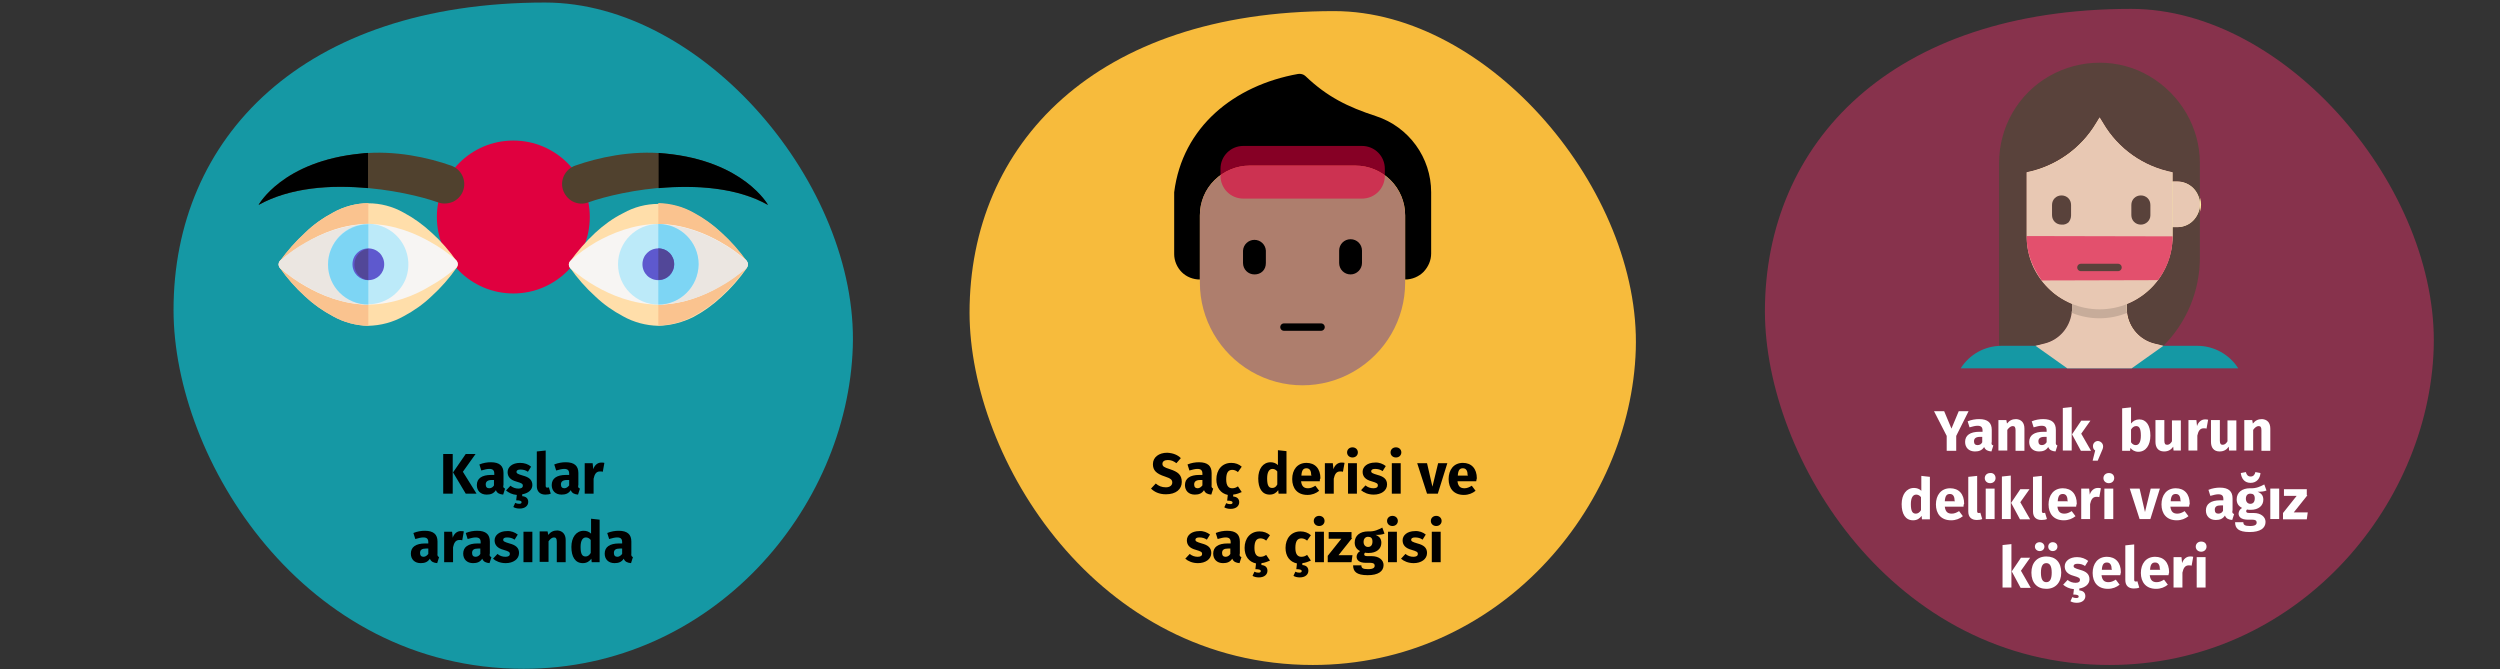 <?xml version="1.0" encoding="UTF-8"?>
<svg xmlns="http://www.w3.org/2000/svg" xmlns:xlink="http://www.w3.org/1999/xlink" version="1.1" x="0px" y="0px" viewBox="0 0 788 211" style="enable-background:new 0 0 788 211;" xml:space="preserve">
<rect x="0" y="0" width="788" height="211" fill="#333333" stroke="none"/>
<style type="text/css">
	.st0{fill:none;}
	.st1{fill:#87324C;}
	.st2{fill:#FFEDA1;}
	.st3{fill:#59423B;}
	.st4{fill:#1598A4;}
	.st5{fill:#E8C8B3;}
	.st6{fill:none;stroke:#000000;stroke-width:5.76;stroke-linecap:round;stroke-linejoin:round;}
	.st7{fill:#C7AC9A;}
	.st8{opacity:0.6;fill:#E0003F;enable-background:new    ;}
	.st9{fill:none;stroke:#59423B;stroke-width:2.33;stroke-linecap:round;}
	.st10{display:none;}
	.st11{display:inline;fill:#FFFFFF;}
	.st12{display:inline;}
	.st13{fill:#FFFFFF;}
	.st14{fill:#F7BB3C;}
	.st15{fill:#AE7E6D;}
	.st16{fill:none;stroke:#000000;stroke-width:2.33;stroke-linecap:round;}
	.st17{fill:#E0003F;}
	.st18{fill:#FFDEAA;}
	.st19{fill:#FAC38F;}
	.st20{fill:#F7F5F3;}
	.st21{fill:#EBE6E1;}
	.st22{fill:#BCEAF9;}
	.st23{fill:#7DD5F4;}
	.st24{fill:#5E59CE;}
	.st25{fill:#524798;}
	.st26{fill:#50412E;}
</style>
<g id="Ebene_1">
	<g id="Page-1">
		<g id="Illustrationen_Gürtelrose" transform="translate(-123, -24114)">
			<g id="seborrhoisches-ekzem-symptome" transform="translate(123, 24114)">
				<g id="Mask">
					<path id="path-3" class="st0" d="M10.4,0.6h767.2c5.7,0,10.4,6.4,10.4,14.3v181.8c0,7.9-4.6,14.3-10.4,14.3H10.4       c-5.7,0-10.4-6.4-10.4-14.3V14.8C0,7,4.6,0.6,10.4,0.6z"></path>
				</g>
				<g id="Group" transform="translate(556, 2)">
					<path id="Oval-Copy-4-4" class="st1" d="M108.9,207.6c58.7,0,100.6-49.6,102.2-99.8s-46.2-107-95.4-107       C40.3,0.8,0.3,42.9,0.3,96.2C0.4,142.6,40.6,207.6,108.9,207.6z"></path>
					<g transform="translate(62, 17)">
						<g id="flat">
							<path id="Path" class="st2" d="M68.2,38.2h-1.4v-2.9c-9.2-1.8-17.1-7.4-21.9-15.5l-1.1-1.8l-1.1,1.8         c-4.8,8-12.8,13.6-21.9,15.5v20.2c0,1,0.1,2.1,0.2,3.1c0.1,1,0.4,2,0.6,3c0.1,0.3,0.2,0.6,0.3,0.9c0,0.1,0.1,0.2,0.1,0.3         c0.1,0.2,0.1,0.4,0.2,0.6c0.1,0.3,0.2,0.6,0.3,0.8c0.1,0.2,0.1,0.3,0.2,0.5l0,0c0.1,0.3,0.3,0.7,0.5,1         c0.2,0.5,0.5,0.9,0.8,1.4c0.5,0.8,1,1.6,1.6,2.4c0.6,0.8,1.3,1.6,2,2.3c0.3,0.3,0.6,0.6,0.9,0.9c0.3,0.2,0.5,0.5,0.8,0.7         c0.2,0.2,0.3,0.3,0.5,0.4c0.5,0.4,0.9,0.7,1.5,1c0.4,0.3,0.8,0.5,1.2,0.7c0.9,0.5,1.8,1,2.8,1.4v1.3c0,0.3,0,0.6,0,0.8         c0,0.2,0,0.5-0.1,0.7c-0.6,4.7-4,8.5-8.6,9.7L23.6,90h40.3l-2.8-0.7c-4.6-1.1-8-5-8.6-9.7c0-0.2-0.1-0.4-0.1-0.7         c0-0.3,0-0.6,0-0.8v-1.3c1.5-0.6,2.9-1.3,4.2-2.2c0.3-0.2,0.5-0.3,0.8-0.5c1.2-0.8,2.2-1.8,3.2-2.8l0.6-0.7         c0.4-0.4,0.7-0.8,1-1.2l0,0l0.2-0.2c0.2-0.2,0.3-0.5,0.5-0.8s0.4-0.6,0.6-0.9c0,0,0.1-0.1,0.1-0.2c0,0,0.1-0.1,0.1-0.2         c0.1-0.2,0.2-0.4,0.3-0.6c0.2-0.3,0.3-0.6,0.5-0.9c0.8-1.6,1.4-3.3,1.8-5.1c0-0.2,0.1-0.5,0.2-0.7c0-0.3,0.1-0.6,0.1-0.8         c0-0.2,0.1-0.3,0.1-0.5c0-0.3,0.1-0.6,0.1-1c0-0.4,0-0.5,0.1-0.8c0-0.3,0-0.8,0-1.2v-2.8h1.4c2.6,0.1,5.1-1.3,6.5-3.5         c1.3-2.3,1.3-5.1,0-7.4S70.8,38.1,68.2,38.2L68.2,38.2z"></path>
							<path id="Path_00000089566106670778436890000002777354112112251569_" class="st3" d="M75.4,32.4v13c0-4-3.2-7.2-7.2-7.2h-1.4         v-2.9c-9.2-1.8-17.1-7.4-21.9-15.5l-1.1-1.8l-1.1,1.8c-4.8,8-12.8,13.6-21.9,15.5v20.2c0,9.4,5.7,17.8,14.4,21.3v1.3         c0,0.3,0,0.6,0,0.8c0,0.2,0,0.5-0.1,0.7c-0.6,4.7-4,8.5-8.6,9.7L23.6,90H12.1V32.4c0-11.3,6-21.8,15.8-27.4s21.9-5.7,31.6,0         S75.4,21.1,75.4,32.4L75.4,32.4z"></path>
							<path id="Path_00000013158728044426203230000001747241655989666982_" class="st3" d="M75.4,45.4v16.8         c0,10.4-4.1,20.4-11.5,27.8l-2.8-0.7c-4.6-1.1-8-5-8.6-9.7c0-0.2-0.1-0.4-0.1-0.7c0-0.2,0-0.6,0-0.8v-1.3         c8.7-3.5,14.4-12,14.4-21.3v-2.9h1.4C72.2,52.6,75.4,49.4,75.4,45.4L75.4,45.4z"></path>
							<path id="Path_00000169532685951659676490000010710371891022364043_" class="st4" d="M87.5,97.1H0C2.8,92.7,7.6,90,12.9,90         h61.7C79.8,90,84.7,92.7,87.5,97.1L87.5,97.1z"></path>
							<path id="Path_00000175280224633236372660000007801571634164945025_" class="st5" d="M75.4,45.4c0,1.9-0.8,3.7-2.1,5.1         s-3.2,2.1-5.1,2.1h-1.4V38.2h1.4C72.2,38.2,75.4,41.4,75.4,45.4z"></path>
							<polyline id="Path_00000164479832645238179570000016811961436418060932_" class="st6" points="43.7,46.8 40.9,55.5          43.7,55.5        "></polyline>
							<path id="Path_00000106864692884641336210000000905044848154252221_" class="st5" d="M63.9,90l-10,7.1H33.6l-10-7.1l2.8-0.7         c4.6-1.1,8-5,8.6-9.7c0-0.2,0.1-0.4,0.1-0.7c0-0.3,0-0.6,0-0.8v-8.3h17.2v8.3c0,0.3,0,0.6,0,0.8c0,0.2,0,0.4,0.1,0.7         c0.6,4.7,4,8.5,8.6,9.7L63.9,90z"></path>
							<path id="Path_00000097494539852642397750000016783201113756766601_" class="st7" d="M52.5,79.6c-5.6,2.3-11.9,2.3-17.5,0         c0-0.2,0-0.4,0.1-0.7c0-0.3,0-0.6,0-0.8v-8.3h17.2v8.3c0,0.3,0,0.6,0,0.8C52.3,79.2,52.4,79.4,52.5,79.6L52.5,79.6z"></path>
							<path id="Path_00000057125833829552377190000000842525461711826603_" class="st5" d="M66.8,35.3v20.2c0,12.7-10.3,23-23,23         s-23-10.3-23-23V35.3c9.2-1.8,17.1-7.4,21.9-15.5l1.1-1.8l1.1,1.8C49.6,27.9,57.6,33.5,66.8,35.3L66.8,35.3z"></path>
						</g>
						<path id="Path_00000178907199248113222800000008698282868311589512_" class="st3" d="M56.8,51.8c-1.7,0-3-1.3-3-3v-3.2        c0-1.7,1.3-3,3-3c1.7,0,3,1.3,3,3v3.3C59.8,50.5,58.4,51.8,56.8,51.8L56.8,51.8z"></path>
						<path id="Path_00000065795868765947115110000002801342655677713082_" class="st3" d="M31.8,51.8c-1.7,0-3-1.3-3-3v-3.2        c0-1.7,1.3-3,3-3s3,1.3,3,3v3.3c0,0.8-0.3,1.6-0.8,2.2C33.4,51.6,32.6,51.9,31.8,51.8L31.8,51.8z"></path>
						<path id="Path_00000011024226626829928920000018435586921736431541_" class="st8" d="M66.8,55.5c0.1,5-1.6,9.9-4.6,13.8        l-36.7,0.1c-3.8-5.6-4.7-9.7-4.7-14L66.8,55.5z"></path>
						<line id="Path_00000057127917346464886050000008620577767416967047_" class="st9" x1="49.6" y1="65.3" x2="37.9" y2="65.3"></line>
					</g>
					<g transform="translate(29, 126)" class="st10">
						<polygon id="Path_00000117667226279923285240000001950153569742863771_" class="st11" points="15.1,2.9 13.1,15.4 9.2,15.4         7.7,5.9 6,15.4 2.2,15.4 0.2,2.9 3.2,2.9 4.5,13.2 6.2,2.9 9.3,2.9 10.9,13.2 12.4,2.9       "></polygon>
						<path id="Shape" class="st11" d="M23.6,13.4c0.1,0.2,0.3,0.3,0.5,0.4l-0.6,1.9c-0.5,0-1-0.2-1.4-0.4c-0.4-0.2-0.7-0.6-0.9-1        c-0.6,1-1.7,1.5-2.9,1.4c-0.8,0-1.7-0.3-2.3-0.8c-0.6-0.6-0.9-1.4-0.9-2.2c0-0.9,0.4-1.8,1.2-2.4c1-0.6,2.2-0.9,3.3-0.8h1V9.1        c0.1-0.4-0.1-0.8-0.4-1.2c-0.4-0.2-0.8-0.4-1.3-0.3c-0.4,0-0.8,0.1-1.1,0.1c-0.5,0.1-0.9,0.2-1.4,0.4L16,6.2        c0.6-0.2,1.2-0.4,1.8-0.5c0.6-0.1,1.2-0.2,1.8-0.2c1.1-0.1,2.1,0.2,3,0.8c0.7,0.7,1.1,1.6,1,2.5v3.7        C23.5,12.9,23.6,13.2,23.6,13.4L23.6,13.4z M20.7,12.8v-1.7H20c-0.5,0-1,0.1-1.4,0.3c-0.3,0.2-0.5,0.6-0.5,1.1        c0,0.3,0.1,0.6,0.3,0.9c0.2,0.2,0.5,0.3,0.8,0.3C19.8,13.7,20.4,13.3,20.7,12.8L20.7,12.8z"></path>
						<path id="Path_00000153671994448578180620000008495927254431003580_" class="st11" d="M33.3,6.3c0.5,0.6,0.7,1.3,0.7,2.1v7        h-2.8V8.9c0-0.3,0-0.7-0.2-1c-0.2-0.2-0.4-0.3-0.7-0.3c-0.6,0-1.1,0.4-1.6,1.2v6.5h-2.9V5.9h2.5L28.5,7        c0.4-0.4,0.8-0.8,1.3-1.1c0.5-0.2,1-0.4,1.6-0.4C32.1,5.5,32.8,5.8,33.3,6.3L33.3,6.3z"></path>
						<path id="Shape_00000047781746829982381250000014046319985563134138_" class="st11" d="M45,6.4c-0.9,0.3-1.8,0.4-2.8,0.4        c0.5,0.2,1,0.6,1.4,1c0.3,0.4,0.5,1,0.4,1.5c0,0.6-0.2,1.2-0.5,1.6c-0.3,0.5-0.8,0.9-1.4,1.1c-0.7,0.3-1.4,0.4-2.1,0.4        c-0.4,0-0.7,0-1.1-0.1c-0.1,0-0.2,0.1-0.2,0.2c0,0.1-0.1,0.2-0.1,0.3c0,0.2,0.1,0.3,0.2,0.4c0.3,0.1,0.5,0.2,0.8,0.1h1.4        c0.7,0,1.3,0.1,1.9,0.4c0.5,0.2,1,0.6,1.3,1c0.3,0.4,0.5,0.9,0.5,1.4c0,1-0.5,1.8-1.3,2.3c-1.1,0.6-2.4,0.9-3.7,0.8        c-0.9,0-1.9-0.1-2.8-0.4c-0.6-0.2-1.1-0.5-1.4-1c-0.3-0.5-0.4-1.1-0.4-1.7h2.6c0,0.2,0,0.5,0.2,0.7c0.2,0.2,0.4,0.3,0.6,0.4        c0.4,0.1,0.9,0.1,1.3,0.1c0.6,0,1.1-0.1,1.6-0.3c0.3-0.2,0.5-0.5,0.5-0.8c0-0.3-0.1-0.5-0.4-0.7c-0.3-0.2-0.6-0.3-1-0.2h-1.5        c-0.8,0.1-1.5-0.1-2.2-0.5c-0.5-0.3-0.7-0.8-0.7-1.4c0-0.4,0.1-0.7,0.3-1c0.2-0.3,0.5-0.6,0.8-0.8c-0.5-0.3-1-0.7-1.3-1.1        c-0.3-0.5-0.4-1-0.4-1.6c0-1,0.4-1.9,1.2-2.5c0.9-0.7,1.9-1,3-1c0.8,0,1.6-0.1,2.4-0.3c0.7-0.2,1.4-0.6,2.1-0.9L45,6.4z         M38.9,7.8c-0.3,0.3-0.4,0.7-0.4,1.2c0,0.4,0.1,0.9,0.4,1.2c0.3,0.3,0.7,0.5,1,0.4c0.4,0,0.8-0.1,1.1-0.4        c0.3-0.4,0.4-0.8,0.4-1.2c0-1-0.5-1.6-1.4-1.6C39.5,7.4,39.1,7.5,38.9,7.8L38.9,7.8z"></path>
						<path id="Shape_00000071548546673286680330000008896196804655070626_" class="st11" d="M54,11.5h-6c0,0.6,0.3,1.2,0.7,1.7        c0.4,0.3,1,0.5,1.5,0.5c0.4,0,0.8-0.1,1.1-0.2c0.4-0.2,0.8-0.4,1.2-0.6l1.2,1.6c-1,0.9-2.4,1.3-3.7,1.3        c-1.3,0.1-2.6-0.4-3.6-1.4c-0.9-1-1.3-2.3-1.2-3.7c0-0.9,0.2-1.8,0.5-2.6c0.7-1.6,2.3-2.6,4-2.5c1.2-0.1,2.4,0.4,3.2,1.3        c0.8,1,1.2,2.3,1.2,3.6C54,10.8,54,11.1,54,11.5L54,11.5z M51.3,9.6c0-1.5-0.5-2.2-1.5-2.2c-0.4,0-0.9,0.2-1.1,0.5        c-0.3,0.5-0.5,1.2-0.5,1.8h3.2V9.6z"></path>
						<path id="Path_00000156566268513348534700000017565085671950631587_" class="st11" d="M57.6,12.9c0.3,0.3,0.5,0.7,0.5,1.1        c0,0.3,0,0.5-0.1,0.8c-0.1,0.3-0.2,0.6-0.5,1.1l-1.1,2.6h-1.6l0.8-3.2c-0.2-0.2-0.4-0.3-0.5-0.6c-0.1-0.2-0.2-0.5-0.2-0.8        c0-0.4,0.2-0.9,0.5-1.2c0.3-0.3,0.7-0.5,1.2-0.5C56.9,12.4,57.3,12.6,57.6,12.9L57.6,12.9z"></path>
						<path id="Path_00000178888079829607994370000018023738376496393876_" class="st11" d="M73.7,15.4h-3.8l-3.6-9.7        c0.1,1,0.2,1.8,0.3,2.5c0.1,0.7,0.1,1.6,0.1,2.6v4.6h-2.6V2.9h3.7l3.7,9.7C71.2,11.1,71,9.5,71,8V3h2.7L73.7,15.4z"></path>
						<path id="Shape_00000026121964883795060630000014279016864920080300_" class="st11" d="M83.7,13.4c0.1,0.2,0.3,0.3,0.5,0.4        l-0.6,1.9c-0.5,0-1-0.2-1.4-0.4c-0.4-0.2-0.7-0.6-0.9-1c-0.6,1-1.7,1.5-2.9,1.4c-0.8,0-1.7-0.3-2.3-0.8        c-0.6-0.6-0.9-1.4-0.8-2.2c0-0.9,0.4-1.8,1.1-2.4c1-0.6,2.2-0.9,3.3-0.8h1V9.1c0.1-0.4-0.1-0.8-0.4-1.2        c-0.4-0.2-0.8-0.4-1.3-0.3c-0.4,0-0.8,0.1-1.1,0.1c-0.5,0.1-0.9,0.2-1.4,0.4L76,6.2c0.6-0.2,1.2-0.4,1.8-0.5        c0.6-0.1,1.2-0.2,1.8-0.2c1.1-0.1,2.1,0.2,3,0.8c0.7,0.7,1,1.6,0.9,2.5v3.7C83.5,12.9,83.6,13.2,83.7,13.4z M80.7,12.8v-1.7        H80c-0.5,0-1,0.1-1.4,0.3c-0.6,0.5-0.7,1.4-0.2,2c0.2,0.2,0.5,0.3,0.8,0.3C79.9,13.7,80.5,13.4,80.7,12.8L80.7,12.8z"></path>
						<path id="Path_00000080198094751030557870000011933884961303087039_" class="st11" d="M90.9,5.8C91.5,6,92,6.3,92.5,6.7        l-1,1.6c-0.7-0.5-1.5-0.7-2.3-0.7c-0.3,0-0.6,0-0.9,0.2C88.1,7.9,88,8.1,88,8.3c0,0.2,0,0.3,0.1,0.4c0.2,0.2,0.3,0.3,0.6,0.4        c0.4,0.2,0.8,0.3,1.3,0.4c0.8,0.2,1.6,0.6,2.2,1.1c0.5,0.5,0.8,1.2,0.7,1.9c0,0.6-0.2,1.2-0.6,1.7c-0.4,0.5-0.9,0.9-1.5,1.1        c-0.7,0.3-1.4,0.4-2.2,0.4c-0.8,0-1.5-0.1-2.2-0.4c-0.6-0.2-1.2-0.6-1.8-1l1.4-1.6c0.7,0.6,1.6,0.9,2.5,0.9        c0.3,0,0.7-0.1,1-0.2c0.2-0.1,0.4-0.4,0.4-0.7c0-0.2,0-0.4-0.1-0.5c-0.2-0.2-0.3-0.3-0.6-0.4c-0.4-0.2-0.9-0.3-1.3-0.4        c-0.8-0.2-1.5-0.6-2.1-1.2c-0.5-0.5-0.7-1.2-0.7-1.8c0-0.5,0.2-1.1,0.5-1.5C86,6.6,86.4,6.2,87,6c0.7-0.3,1.4-0.4,2.1-0.4        C89.7,5.6,90.3,5.7,90.9,5.8L90.9,5.8z"></path>
						<path id="Shape_00000062152591258412884280000017433539778484767884_" class="st11" d="M102.6,11.5h-5.9        c0,0.6,0.3,1.2,0.7,1.7c0.4,0.3,1,0.5,1.5,0.5c0.4,0,0.8-0.1,1.1-0.2c0.4-0.2,0.8-0.4,1.2-0.6l1.2,1.6        c-1.1,0.9-2.4,1.3-3.7,1.3c-1.3,0.1-2.6-0.4-3.6-1.4c-0.9-1-1.3-2.3-1.2-3.7c0-0.9,0.2-1.8,0.5-2.6c0.3-0.7,0.9-1.4,1.5-1.8        c0.7-0.5,1.6-0.7,2.4-0.7c1.2-0.1,2.4,0.4,3.2,1.3c0.8,1,1.2,2.3,1.2,3.6C102.7,10.8,102.6,11.1,102.6,11.5L102.6,11.5z         M99.9,9.6c0-1.5-0.5-2.2-1.6-2.2c-0.4,0-0.9,0.2-1.1,0.5c-0.3,0.5-0.5,1.2-0.5,1.8h3.2V9.6z"></path>
						<path id="Path_00000165913921927356641900000016777224935679753382_" class="st11" d="M111.8,6.3c0.5,0.6,0.8,1.3,0.7,2.1v7        h-2.8V8.9c0-0.3,0-0.7-0.2-1c-0.2-0.2-0.4-0.3-0.7-0.3c-0.6,0-1.1,0.4-1.7,1.2v6.5h-2.8V5.9h2.5l0.2,1.1        c0.4-0.4,0.8-0.8,1.3-1.1c0.5-0.2,1-0.4,1.6-0.4C110.6,5.5,111.3,5.8,111.8,6.3L111.8,6.3z"></path>
						<path id="Path_00000103946659976180794320000010810816789028119720_" class="st11" d="M124.9,15.4c-0.6,0.2-1.2,0.3-1.8,0.3        c-0.7,0-1.4-0.2-1.9-0.7c-0.5-0.6-0.7-1.3-0.7-2V4c-0.5-0.1-0.9-0.2-1.4-0.2c-0.4,0-0.7,0.1-1,0.3c-0.2,0.3-0.3,0.6-0.3,1v0.8        h1.8l-0.3,2h-1.5v7.6H115V7.9h-1.5v-2h1.5V5c0-0.9,0.3-1.7,1-2.3c0.8-0.6,1.7-1,2.8-0.9c0.7,0,1.4,0.1,2.1,0.3l2.6-0.3v10.9        c0,0.2,0,0.4,0.1,0.6c0.1,0.1,0.2,0.2,0.4,0.2c0.2,0,0.3,0,0.5-0.1L124.9,15.4z"></path>
						<path id="Shape_00000076604971649780520040000006834642411812426628_" class="st11" d="M134.1,15.4h-2.5l-0.1-1.2        c-0.6,1-1.7,1.5-2.9,1.5c-0.8,0.1-1.5-0.2-2-0.8c-0.5-0.6-0.7-1.4-0.7-2.2V5.8h2.8v6.5c0,0.3,0,0.7,0.2,1        c0.2,0.2,0.4,0.3,0.7,0.3c0.7-0.1,1.3-0.5,1.6-1.1V5.9h2.8L134.1,15.4z M128.9,1.4c0.3,0.3,0.4,0.6,0.4,1s-0.1,0.7-0.4,1        c-0.6,0.6-1.5,0.6-2.1,0c-0.3-0.3-0.4-0.6-0.4-1s0.1-0.7,0.4-1C127.5,0.9,128.4,0.9,128.9,1.4L128.9,1.4z M133.1,1.4        c0.5,0.6,0.5,1.4,0,2c-0.6,0.6-1.5,0.6-2.1,0c-0.3-0.3-0.4-0.6-0.4-1s0.1-0.7,0.4-1C131.6,0.9,132.5,0.9,133.1,1.4L133.1,1.4z        "></path>
						<path id="Shape_00000024703407547465298480000000306315039299748784_" class="st11" d="M145.1,6.4c-0.9,0.3-1.8,0.4-2.8,0.4        c0.5,0.2,1,0.6,1.4,1c0.3,0.4,0.5,1,0.4,1.5c0,0.6-0.2,1.2-0.5,1.6c-0.3,0.5-0.8,0.9-1.4,1.1c-0.7,0.3-1.4,0.4-2.1,0.4        c-0.4,0-0.7,0-1.1-0.1c-0.1,0-0.2,0.1-0.2,0.2c0,0.1-0.1,0.2-0.1,0.3c0,0.2,0.1,0.3,0.2,0.4c0.3,0.1,0.6,0.2,0.8,0.1h1.4        c0.7,0,1.3,0.1,1.9,0.4c0.5,0.2,1,0.6,1.3,1c0.3,0.4,0.5,0.9,0.4,1.4c0,1-0.5,1.8-1.3,2.3c-1.1,0.6-2.4,0.9-3.7,0.8        c-0.9,0-1.9-0.1-2.8-0.4c-0.6-0.2-1.1-0.5-1.4-1c-0.3-0.5-0.4-1.1-0.4-1.7h2.6c0,0.2,0,0.5,0.2,0.7c0.2,0.2,0.4,0.3,0.6,0.4        c0.4,0.1,0.9,0.1,1.3,0.1c0.6,0,1.1-0.1,1.6-0.3c0.3-0.2,0.5-0.5,0.4-0.8c0-0.3-0.1-0.5-0.3-0.7c-0.3-0.2-0.6-0.3-1-0.2h-1.4        c-0.8,0.1-1.5-0.1-2.2-0.5c-0.5-0.3-0.7-0.8-0.7-1.4c0-0.4,0.1-0.7,0.3-1c0.2-0.3,0.5-0.6,0.8-0.8c-0.5-0.3-1-0.7-1.3-1.1        c-0.3-0.5-0.4-1-0.4-1.6c0-1,0.4-1.9,1.2-2.5c0.9-0.7,1.9-1,3-1c0.8,0,1.6-0.1,2.4-0.3c0.7-0.2,1.4-0.6,2.1-1L145.1,6.4z         M139,7.8c-0.3,0.3-0.4,0.7-0.4,1.2c0,0.4,0.1,0.9,0.4,1.2c0.3,0.3,0.6,0.4,1,0.4c0.4,0,0.8-0.1,1.1-0.4        c0.3-0.4,0.4-0.8,0.4-1.2c0-1-0.5-1.6-1.4-1.6C139.6,7.4,139.3,7.6,139,7.8L139,7.8z"></path>
						<path id="Shape_00000044135496175713087110000014050439091467782540_" class="st11" d="M154.1,11.5h-5.9        c0,0.6,0.3,1.2,0.7,1.7c0.4,0.3,1,0.5,1.5,0.5c0.4,0,0.8-0.1,1.1-0.2c0.4-0.2,0.8-0.4,1.2-0.6l1.2,1.6        c-1.1,0.9-2.4,1.3-3.7,1.3c-1.3,0.1-2.6-0.4-3.6-1.4c-0.9-1-1.3-2.3-1.2-3.7c0-0.9,0.2-1.8,0.5-2.6c0.3-0.7,0.9-1.4,1.5-1.8        c0.7-0.5,1.6-0.7,2.4-0.7c1.2-0.1,2.4,0.4,3.2,1.3c0.8,1,1.2,2.3,1.2,3.6C154.2,10.8,154.1,11.1,154.1,11.5L154.1,11.5z         M151.4,9.6c0-1.5-0.5-2.2-1.5-2.2c-0.4,0-0.9,0.2-1.1,0.5c-0.3,0.5-0.5,1.2-0.5,1.8h3.2V9.6z"></path>
						<path id="Path_00000080171438738658826860000003800606857923859127_" class="st11" d="M156.4,15c-0.5-0.6-0.7-1.3-0.7-2V2        l2.8-0.3v11.1c0,0.4,0.2,0.6,0.5,0.6c0.2,0,0.3,0,0.5-0.1l0.6,2c-0.6,0.2-1.1,0.3-1.7,0.3C157.6,15.7,156.9,15.5,156.4,15        L156.4,15z"></path>
						<g id="Group-49" transform="translate(22.299, 21.809)" class="st12">
							<path id="Shape_00000002342350464193596020000001976942280557994639_" class="st13" d="M6.6,2.2c0.5,0.2,1,0.6,1.3,1         c0.3,0.4,0.5,0.9,0.5,1.5c0,0.7-0.2,1.3-0.6,1.8C7.3,7.1,6.7,7.6,6,8.1l2.4,2.3c0.4-0.8,0.7-1.7,0.9-2.6l2.4,0.7         c-0.4,1.2-0.9,2.3-1.7,3.3l2.2,1.9l-2.4,1.1l-1.4-1.4c-1.1,0.9-2.5,1.4-3.9,1.4c-0.8,0-1.6-0.1-2.3-0.4         c-0.6-0.3-1.2-0.7-1.6-1.2C0.2,12.7,0,12,0,11.4c0-0.7,0.2-1.3,0.6-1.9c0.5-0.7,1.1-1.2,1.8-1.6c-0.5-0.5-1-1-1.3-1.6         c-0.3-0.5-0.4-1-0.4-1.5c0-0.5,0.2-1,0.4-1.5c0.3-0.5,0.8-0.9,1.3-1.1c0.7-0.3,1.4-0.4,2.1-0.4C5.3,1.8,6,1.9,6.6,2.2         L6.6,2.2z M3.2,10.3c-0.2,0.3-0.3,0.6-0.3,1c0,0.5,0.2,0.9,0.5,1.2c0.4,0.3,0.9,0.5,1.4,0.4c0.7,0,1.4-0.2,2-0.7L4,9.4         C3.7,9.7,3.4,9.9,3.2,10.3L3.2,10.3z M3.8,4C3.5,4.2,3.4,4.5,3.4,4.8c0,0.3,0.1,0.6,0.2,0.8C3.9,6,4.2,6.3,4.5,6.6         c0.4-0.2,0.7-0.5,0.9-0.8c0.2-0.3,0.3-0.6,0.3-1c0-0.3-0.1-0.6-0.3-0.8C5.2,3.7,4.9,3.6,4.6,3.6C4.3,3.6,4,3.7,3.8,4z"></path>
							<path id="Path_00000060730037581339127840000015525045068379592887_" class="st13" d="M30.4,14.6h-2.9l-0.2-4.9         c-0.1-1.2-0.1-2.2-0.1-3.1c0-0.7,0-1.3,0.1-2l-1.9,8.7h-2.8l-2.1-8.7c0.1,1,0.1,2,0.1,3c0,0.7,0,1.4,0,2.2l-0.2,4.9h-2.9         l0.9-12.5h3.7l1.9,8.5l1.7-8.5h3.8L30.4,14.6z"></path>
							<path id="Path_00000033334189689494232550000016542346443578121374_" class="st13" d="M40.2,14.6h-2.5l-0.1-1.2         c-0.6,1-1.7,1.5-2.9,1.5c-0.8,0.1-1.5-0.2-2-0.8c-0.5-0.6-0.7-1.4-0.7-2.2V5h2.8v6.5c0,0.3,0,0.7,0.2,1         c0.2,0.2,0.4,0.3,0.7,0.3c0.7-0.1,1.3-0.5,1.6-1.1V5.1h2.8L40.2,14.6z"></path>
							<path id="Path_00000100352485224242611930000009213159012961513392_" class="st13" d="M50,5.5c0.5,0.6,0.7,1.3,0.7,2.1v7         h-2.8V8.1c0-0.3,0-0.7-0.2-1c-0.2-0.2-0.4-0.3-0.7-0.3c-0.6,0-1.1,0.4-1.7,1.2v6.5h-2.8V5.1h2.5l0.2,1.1         c0.4-0.4,0.8-0.8,1.3-1.1c0.5-0.2,1-0.4,1.6-0.4C48.8,4.7,49.5,5,50,5.5L50,5.5z"></path>
							<path id="Shape_00000054968962476020737000000014819075861723707563_" class="st13" d="M61.4,1.2v13.4h-2.5l-0.1-1.1         c-0.6,0.9-1.6,1.4-2.7,1.4c-1.1,0.1-2.1-0.5-2.7-1.4c-0.7-1.1-1-2.4-0.9-3.7c0-0.9,0.2-1.8,0.5-2.6c0.3-0.7,0.8-1.3,1.4-1.8         c0.6-0.4,1.3-0.7,2-0.7c0.8,0,1.7,0.3,2.3,0.9V0.9L61.4,1.2z M58.5,11.7V7.6c-0.2-0.2-0.4-0.4-0.7-0.6         c-0.2-0.1-0.5-0.2-0.8-0.2c-0.5,0-1,0.3-1.3,0.7c-0.4,0.7-0.5,1.5-0.5,2.3c-0.1,0.8,0.1,1.6,0.4,2.4c0.2,0.4,0.7,0.7,1.2,0.7         C57.6,12.8,58.2,12.4,58.5,11.7L58.5,11.7z"></path>
							<polygon id="Path_00000019670920129222504110000016297434181266116005_" class="st13" points="75.9,5 73.9,14.6 70.5,14.6          69.2,7.6 68,14.6 64.6,14.6 62.6,5 65.5,5 66.5,12.5 68,5 70.7,5 72,12.5 73.2,5        "></polygon>
							<path id="Shape_00000131350595728303433660000011215174012870174908_" class="st13" d="M79.7,0.5c0.3,0.3,0.5,0.7,0.5,1.2         c0,0.4-0.2,0.9-0.5,1.2c-0.3,0.3-0.8,0.5-1.2,0.5c-0.4,0-0.9-0.2-1.2-0.5c-0.6-0.7-0.6-1.7,0-2.3C77.6,0.2,78,0,78.5,0         C78.9,0,79.4,0.1,79.7,0.5L79.7,0.5z M79.9,5v9.6h-2.8V5H79.9z"></path>
							<path id="Path_00000028290768389334608010000008135118755034867109_" class="st13" d="M89.7,5.5c0.5,0.6,0.8,1.3,0.7,2.1v7         h-2.8V8.1c0-0.3,0-0.7-0.2-1c-0.2-0.2-0.4-0.3-0.7-0.3c-0.6,0-1.1,0.4-1.7,1.2v6.5h-2.8V5.1h2.5l0.2,1.1         c0.4-0.4,0.8-0.8,1.3-1.1c0.5-0.2,1-0.4,1.6-0.4C88.5,4.7,89.2,5,89.7,5.5L89.7,5.5z"></path>
							<path id="Shape_00000013152118320636726520000015620827227728405435_" class="st13" d="M95.4,0.9v13.7h-2.8V1.2L95.4,0.9z          M101.3,5l-2.9,4.2l3.1,5.4h-3.2l-2.8-5.2L98.4,5H101.3z"></path>
							<path id="Shape_00000015346164880430886410000010639770619116693383_" class="st13" d="M110.5,10.7h-5.9         c0,0.6,0.3,1.2,0.7,1.7c0.4,0.3,1,0.5,1.5,0.5c0.4,0,0.8-0.1,1.1-0.2c0.4-0.2,0.8-0.4,1.2-0.6l1.2,1.6         c-1,0.9-2.4,1.3-3.7,1.3c-1.3,0.1-2.6-0.4-3.6-1.4c-0.9-1-1.3-2.3-1.2-3.7c0-0.9,0.2-1.8,0.5-2.6c0.3-0.7,0.9-1.4,1.5-1.8         c0.7-0.5,1.6-0.7,2.4-0.7c1.2-0.1,2.4,0.4,3.2,1.3c0.8,1,1.2,2.3,1.2,3.6C110.6,10,110.6,10.3,110.5,10.7L110.5,10.7z          M107.8,8.8c0-1.5-0.5-2.2-1.5-2.2c-0.4,0-0.9,0.2-1.2,0.5c-0.3,0.5-0.5,1.2-0.5,1.8h3.2V8.8z"></path>
							<path id="Path_00000018212122293186442290000000990007807235507110_" class="st13" d="M112.8,14.2c-0.5-0.6-0.7-1.3-0.7-2         V1.2l2.8-0.3v11.1c0,0.4,0.2,0.6,0.5,0.6c0.2,0,0.3,0,0.5-0.1l0.6,2c-0.6,0.2-1.1,0.3-1.7,0.3         C114,14.9,113.3,14.7,112.8,14.2L112.8,14.2z"></path>
						</g>
					</g>
				</g>
				<g id="Group_00000155130155012417887640000010745423279943339419_" transform="translate(305, 3)">
					<path id="Oval-Copy-4" class="st14" d="M108.8,206.6c58.4,0,100.2-49.4,101.8-99.4c1.6-50-46.1-106.7-95.1-106.7       C40.4,0.5,0.6,42.4,0.6,95.6C0.7,141.8,40.8,206.6,108.8,206.6z"></path>
					<g id="Path_00000085944163227648401100000018085216070294964885_" transform="translate(65, 20)">
						<path d="M81.1,37.6v19.3c0,2.2-0.9,4.2-2.4,5.8c-1.5,1.5-3.6,2.4-5.8,2.4V44.9c0-8.7-7-15.7-15.7-15.7H23.9        c-4.2,0-8.2,1.7-11.1,4.6s-4.6,6.9-4.6,11.1v20.2c-2.1,0-4.2-0.8-5.7-2.3c-1.5-1.5-2.4-3.6-2.4-5.7V37.6        C2.7,17,19,3.9,39.2,0.3c0.8-0.1,1.7,0.1,2.3,0.7c6.8,6.5,13.3,9.7,22.2,12.6C74.1,17,81.1,26.7,81.1,37.6z"></path>
						<path class="st15" d="M72.9,66.1c0,11.6-6.2,22.2-16.2,28s-22.3,5.8-32.3,0S8.2,77.6,8.2,66.1V44.9c0-4.2,1.6-8.2,4.6-11.1        s6.9-4.6,11.1-4.6h33.3c4.2,0,8.2,1.7,11.1,4.6c2.9,2.9,4.6,6.9,4.6,11.1V66.1z"></path>
					</g>
					<path id="Rectangle" class="st8" d="M86.9,43h37.4c4,0,7.2,3.2,7.2,7.2v2.2c0,4-3.2,7.2-7.2,7.2H86.9c-4,0-7.2-3.2-7.2-7.2       v-2.2C79.7,46.2,82.9,43,86.9,43z"></path>
					<g transform="translate(48, 133)" class="st10">
						<path id="Shape_00000152237622239918853550000015026945963138552998_" class="st12" d="M6.7,2.2v12.5h-3V2.2H6.7z M13.8,2.2        l-4,5.6l4.3,6.9h-3.4L6.7,8l4-5.8H13.8z"></path>
						<path id="Shape_00000132063143945836797210000004002808002805964944_" class="st12" d="M22.3,6.1c0.9,1,1.3,2.4,1.2,3.8        c0,0.9-0.2,1.8-0.6,2.7c-0.4,0.7-0.9,1.4-1.6,1.8c-0.8,0.4-1.6,0.7-2.5,0.6c-1.3,0.1-2.5-0.4-3.4-1.3c-0.9-1-1.3-2.4-1.2-3.8        c0-0.9,0.2-1.8,0.6-2.7c0.4-0.7,0.9-1.3,1.6-1.8C17.1,5,18,4.8,18.9,4.8C20.1,4.7,21.4,5.2,22.3,6.1z M17.6,7.6        c-0.3,0.7-0.5,1.5-0.4,2.3c-0.1,0.8,0.1,1.6,0.4,2.3c0.3,0.4,0.8,0.7,1.3,0.7s1-0.3,1.3-0.7c0.3-0.7,0.5-1.5,0.4-2.3        c0.1-0.8-0.1-1.6-0.4-2.3c-0.3-0.4-0.8-0.7-1.3-0.7S17.8,7.2,17.6,7.6L17.6,7.6z"></path>
						<path id="Shape_00000038380677770054438780000012062696726821902736_" class="st12" d="M33.3,6.1c0.7,1.1,1,2.4,0.9,3.7        c0,0.9-0.1,1.8-0.5,2.6c-0.3,0.7-0.7,1.4-1.3,1.8c-0.6,0.4-1.3,0.7-2,0.7c-0.9,0-1.7-0.3-2.3-1v4.4l-2.8,0.3V5.1h2.5l0.1,1.1        c0.3-0.4,0.8-0.8,1.3-1c0.5-0.2,1-0.3,1.5-0.3C31.7,4.7,32.7,5.2,33.3,6.1L33.3,6.1z M31.2,9.9c0.1-0.8-0.1-1.6-0.4-2.4        c-0.2-0.4-0.7-0.7-1.1-0.7c-0.3,0-0.6,0.1-0.9,0.3c-0.3,0.2-0.6,0.5-0.8,0.8v4c0.3,0.5,0.9,0.8,1.5,0.9        C30.7,12.9,31.2,11.9,31.2,9.9z"></path>
						<path id="Path_00000114764223251347041080000004719896773686811306_" class="st12" d="M39.5,3.4c-0.2,0.3-0.3,0.6-0.3,1v0.7        h2.2l-0.3,2h-1.9v7.6h-2.9V7.1h-1.4v-2h1.4V4.3c0-0.9,0.3-1.7,1-2.4C38,1.3,39,0.9,40,1c0.9,0,1.8,0.2,2.6,0.6l-0.8,1.9        c-0.5-0.2-1-0.4-1.5-0.4C40,3.1,39.7,3.2,39.5,3.4L39.5,3.4z"></path>
						<path id="Path_00000111164288881146425410000003758421348240583355_" class="st12" d="M49.9,5.5c0.5,0.6,0.8,1.4,0.7,2.1v7        h-2.9V8.2c0-0.3,0-0.7-0.2-1c-0.2-0.2-0.4-0.3-0.7-0.3c-0.6,0-1.1,0.4-1.7,1.2v6.6h-2.8V1.3L45.2,1v5.1c0.4-0.4,0.8-0.8,1.3-1        c0.5-0.2,1-0.3,1.5-0.3C48.7,4.7,49.4,5,49.9,5.5z"></path>
						<path id="Shape_00000147211625889640925280000016973565866215768711_" class="st12" d="M60.5,12.7c0.1,0.2,0.3,0.3,0.5,0.4        l-0.6,1.9c-0.5,0-1-0.1-1.4-0.4c-0.4-0.2-0.7-0.6-0.9-1c-0.6,1-1.7,1.5-2.9,1.4c-0.8,0-1.6-0.3-2.3-0.8        c-0.6-0.6-0.9-1.4-0.9-2.2c0-0.9,0.4-1.8,1.2-2.4c1-0.6,2.2-0.9,3.3-0.8h1V8.3c0-0.4-0.1-0.8-0.4-1.2        c-0.4-0.2-0.8-0.4-1.3-0.3c-0.4,0-0.8,0-1.1,0.1c-0.5,0.1-0.9,0.2-1.4,0.4l-0.6-1.9C53.4,5.3,54,5.1,54.7,5        c0.6-0.1,1.2-0.2,1.8-0.2c1.1-0.1,2.1,0.2,3,0.8c0.7,0.7,1.1,1.6,1,2.5v3.7C60.4,12.1,60.4,12.4,60.5,12.7L60.5,12.7z         M57.6,12v-1.7h-0.7c-0.5,0-1,0.1-1.5,0.3c-0.3,0.3-0.5,0.7-0.5,1.1c0,0.3,0.1,0.6,0.3,0.9c0.2,0.2,0.5,0.3,0.8,0.3        C56.7,12.9,57.3,12.6,57.6,12L57.6,12z"></path>
						<path id="Path_00000138554971941277869000000018292342375352494490_" class="st12" d="M70.7,14.6h-2.5l-0.1-1.2        c-0.6,1-1.7,1.5-2.9,1.5c-0.8,0.1-1.5-0.2-2-0.8c-0.5-0.6-0.7-1.4-0.7-2.2V5.1h2.8v6.5c0,0.3,0,0.7,0.2,1        c0.2,0.2,0.4,0.3,0.7,0.3c0.7-0.1,1.3-0.5,1.5-1.1V5.1h2.9L70.7,14.6z"></path>
						<path id="Path_00000106126619971999614040000005733139208869854613_" class="st12" d="M78.9,14.2c-0.4,0.3-0.8,0.4-1.2,0.6        c-0.4,0.1-0.9,0.2-1.4,0.2c-2.1,0-3.1-1.2-3.1-3.5V7.1h-1.3v-2h1.3V3L76,2.7v2.4h2.2l-0.3,2H76v4.4c0,0.3,0,0.7,0.2,0.9        c0.2,0.2,0.4,0.3,0.7,0.3c0.4,0,0.7-0.1,1-0.3L78.9,14.2z"></path>
						<path id="Path_00000150818345105254058970000014700113781759984257_" class="st12" d="M92.2,14.6h-2.5l-0.1-1.2        c-0.6,1-1.7,1.5-2.9,1.5c-0.8,0.1-1.5-0.2-2-0.8c-0.5-0.6-0.7-1.4-0.7-2.2V5.1h2.8v6.5c0,0.3,0,0.7,0.2,1        c0.2,0.2,0.4,0.3,0.7,0.3c0.7-0.1,1.3-0.5,1.5-1.1V5.1h2.8L92.2,14.6z"></path>
						<path id="Path_00000075868183984945895250000008193270311278827184_" class="st12" d="M102,5.5c0.5,0.6,0.8,1.4,0.7,2.1v7        h-2.8V8.2c0-0.3,0-0.7-0.2-1C99.5,7,99.2,6.9,99,6.9c-0.6,0-1.1,0.4-1.7,1.2v6.5h-2.8V5.1h2.5l0.2,1.1        c0.4-0.4,0.8-0.8,1.3-1.1c0.5-0.2,1-0.4,1.6-0.4C100.8,4.8,101.5,5,102,5.5z"></path>
						<path id="Shape_00000124128117100155827870000014491970652270160521_" class="st12" d="M113.4,1.3v13.4h-2.5l-0.1-1.1        c-0.6,0.9-1.6,1.5-2.7,1.5c-1.1,0.1-2.1-0.5-2.7-1.4c-0.7-1.1-1-2.4-0.9-3.7c0-0.9,0.2-1.8,0.5-2.6c0.3-0.7,0.8-1.3,1.4-1.8        c0.6-0.4,1.3-0.7,2-0.7c0.8,0,1.7,0.3,2.3,0.9V1L113.4,1.3z M110.6,11.8V7.7c-0.2-0.2-0.4-0.5-0.7-0.6        c-0.2-0.1-0.5-0.2-0.8-0.2c-0.5,0-1,0.3-1.3,0.7c-0.4,0.7-0.5,1.5-0.5,2.3c-0.1,0.8,0.1,1.6,0.4,2.3c0.2,0.4,0.7,0.7,1.2,0.7        C109.6,12.8,110.2,12.4,110.6,11.8L110.6,11.8z"></path>
						<path id="Shape_00000048492326836240428800000011643645777979590803_" class="st12" d="M8.8,33.7C8.9,33.8,9.1,34,9.3,34        l-0.6,1.8c-0.5,0-1-0.1-1.4-0.4c-0.4-0.2-0.7-0.6-0.9-1c-0.6,1-1.7,1.5-2.9,1.4c-0.8,0-1.7-0.3-2.3-0.8        c-0.6-0.6-0.9-1.4-0.9-2.2c0-0.9,0.4-1.8,1.2-2.4c1-0.6,2.2-0.9,3.3-0.8h1v-0.4c0-0.4-0.1-0.8-0.4-1.2        c-0.4-0.2-0.8-0.4-1.3-0.3c-0.4,0-0.8,0-1.1,0.1c-0.5,0.1-0.9,0.2-1.4,0.4l-0.6-1.9C1.7,26.3,2.4,26.1,3,26        c0.6-0.1,1.2-0.2,1.8-0.2c1.1-0.1,2.1,0.2,3,0.8c0.7,0.7,1.1,1.6,1,2.5v3.7C8.7,33.2,8.7,33.4,8.8,33.7z M5.9,33v-1.7H5.2        c-0.5,0-1,0.1-1.4,0.3c-0.6,0.5-0.7,1.4-0.2,2c0.2,0.2,0.5,0.3,0.8,0.3C5,33.9,5.6,33.6,5.9,33L5.9,33z"></path>
						<path id="Path_00000117644661359335062370000007803527792553546631_" class="st12" d="M23.3,26.5c0.5,0.6,0.7,1.4,0.7,2.1v7        h-2.8v-6.5c0-0.9-0.3-1.3-0.8-1.3c-0.3,0-0.6,0.1-0.8,0.3c-0.3,0.3-0.5,0.6-0.7,0.9v6.5H16v-6.5c0-0.9-0.3-1.3-0.8-1.3        c-0.3,0-0.6,0.1-0.8,0.3c-0.3,0.3-0.5,0.6-0.7,0.9v6.5h-2.8v-9.6h2.5l0.2,1.1c0.3-0.4,0.7-0.8,1.2-1.1c0.5-0.2,1-0.4,1.5-0.4        c0.5,0,1,0.1,1.4,0.4c0.4,0.3,0.7,0.7,0.8,1.1c0.3-0.5,0.8-0.9,1.3-1.1c0.5-0.3,1-0.4,1.6-0.4C22.2,25.8,22.9,26,23.3,26.5z"></path>
						<polygon id="Path_00000100352781380969922740000000007504521966217405_" class="st12" points="37.2,35.6 37.2,30.3 33.4,30.3         33.4,35.6 30.5,35.6 30.5,23.2 33.4,23.2 33.4,28 37.2,28 37.2,23.2 40.2,23.2 40.2,35.6       "></polygon>
						<path id="Shape_00000134928531754016474310000003294724954828329868_" class="st12" d="M50.2,33.7c0.1,0.2,0.3,0.3,0.5,0.4        L50,35.9c-0.5,0-1-0.1-1.4-0.4c-0.4-0.2-0.7-0.6-0.9-1c-0.6,1-1.7,1.5-2.9,1.4c-0.8,0-1.7-0.3-2.3-0.8        c-0.6-0.6-0.9-1.4-0.8-2.2c0-0.9,0.4-1.8,1.2-2.4c1-0.6,2.2-0.9,3.3-0.8h1v-0.4c0-0.4-0.1-0.8-0.4-1.2        c-0.4-0.2-0.8-0.4-1.3-0.3c-0.4,0-0.8,0-1.1,0.1c-0.5,0.1-0.9,0.2-1.4,0.4l-0.6-1.9c0.6-0.2,1.2-0.4,1.8-0.5        c0.6-0.1,1.2-0.2,1.8-0.2c1.1-0.1,2.1,0.2,3,0.8c0.7,0.7,1.1,1.6,1,2.5v3.7C50,33.1,50.1,33.4,50.2,33.7L50.2,33.7z M47.2,33        v-1.7h-0.7c-0.5,0-1,0.1-1.5,0.3c-0.3,0.3-0.5,0.7-0.5,1.1c0,0.3,0.1,0.6,0.3,0.9c0.2,0.2,0.5,0.3,0.8,0.3        C46.3,33.9,46.9,33.6,47.2,33L47.2,33z"></path>
						<path id="Shape_00000173149040262175306900000014517784953088003255_" class="st12" d="M59.9,33.7c0.1,0.2,0.3,0.3,0.5,0.4        l-0.6,1.8c-0.5,0-1-0.2-1.4-0.4c-0.4-0.2-0.7-0.6-0.9-1c-0.6,1-1.7,1.5-2.9,1.4c-0.8,0-1.7-0.3-2.3-0.8        c-0.6-0.6-0.9-1.4-0.8-2.2c0-0.9,0.4-1.8,1.2-2.4c1-0.6,2.2-0.9,3.3-0.8h1v-0.4c0-0.4-0.1-0.8-0.4-1.2        c-0.4-0.2-0.8-0.4-1.3-0.3c-0.4,0-0.8,0-1.1,0.1c-0.5,0.1-0.9,0.2-1.4,0.4l-0.6-1.9c0.6-0.2,1.2-0.4,1.8-0.5        c0.6-0.1,1.2-0.2,1.8-0.2c1.1-0.1,2.1,0.2,3,0.8c0.7,0.7,1,1.6,1,2.5v3.7C59.8,33.1,59.8,33.4,59.9,33.7L59.9,33.7z M57,33        v-1.7h-0.7c-0.5,0-1,0.1-1.5,0.3c-0.6,0.5-0.7,1.4-0.2,2c0.2,0.2,0.5,0.3,0.8,0.3C56.1,34,56.7,33.6,57,33L57,33z"></path>
						<path id="Path_00000052793305780023182450000007989212099020930187_" class="st12" d="M68.2,25.9l-0.4,2.8        c-0.3-0.1-0.6-0.1-0.9-0.1c-0.5,0-1,0.2-1.3,0.6c-0.3,0.5-0.6,1.1-0.7,1.8v4.7H62v-9.6h2.5l0.2,1.9c0.2-0.6,0.5-1.1,1-1.6        c0.4-0.4,0.9-0.6,1.5-0.6C67.5,25.8,67.9,25.8,68.2,25.9z"></path>
						<path id="Shape_00000087403035726618721660000009182092883883902388_" class="st12" d="M76.4,33.7c0.1,0.2,0.3,0.3,0.5,0.4        l-0.6,1.8c-0.5,0-1-0.2-1.4-0.4c-0.4-0.2-0.7-0.6-0.9-1c-0.6,1-1.7,1.5-2.9,1.4c-0.8,0-1.7-0.3-2.3-0.8        C68.3,34.6,68,33.8,68,33c0-0.9,0.4-1.8,1.2-2.4c1-0.6,2.2-0.9,3.3-0.8h1v-0.4c0-0.4-0.1-0.8-0.4-1.2        c-0.4-0.2-0.8-0.4-1.3-0.3c-0.4,0-0.8,0-1.1,0.1c-0.5,0.1-0.9,0.2-1.4,0.4l-0.7-1.9c0.6-0.2,1.2-0.4,1.8-0.5        c0.6-0.1,1.2-0.2,1.8-0.2c1.1-0.1,2.1,0.2,3,0.8c0.7,0.7,1.1,1.6,1,2.5v3.7C76.3,33.2,76.3,33.4,76.4,33.7z M73.4,33v-1.7        h-0.7c-0.5,0-1,0.1-1.5,0.3c-0.6,0.5-0.7,1.4-0.2,2c0.2,0.2,0.5,0.3,0.8,0.3C72.6,34,73.2,33.6,73.4,33L73.4,33z"></path>
						<path id="Path_00000029727422157373503650000003817425895242848427_" class="st12" d="M86,26.5c0.5,0.6,0.8,1.4,0.7,2.1v7        h-2.8v-6.5c0-0.3,0-0.7-0.2-1c-0.2-0.2-0.4-0.3-0.7-0.3c-0.6,0-1.1,0.4-1.7,1.2v6.5h-2.8v-9.6H81l0.2,1.1        c0.4-0.4,0.8-0.8,1.3-1.1c0.5-0.2,1-0.4,1.6-0.4C84.8,25.8,85.5,26,86,26.5L86,26.5z"></path>
						<path id="Path_00000011017094368741863590000004323018393576742016_" class="st12" d="M94.2,26.1c0.6,0.2,1.1,0.5,1.6,0.9        l-1,1.6c-0.7-0.5-1.5-0.7-2.4-0.7c-0.3,0-0.6,0-0.9,0.2c-0.2,0.1-0.3,0.3-0.3,0.5c0,0.2,0,0.3,0.1,0.4        c0.2,0.2,0.3,0.3,0.5,0.4c0.4,0.2,0.8,0.3,1.3,0.4c0.8,0.2,1.6,0.6,2.2,1.1c0.5,0.5,0.8,1.2,0.7,1.9c0,0.6-0.2,1.2-0.6,1.7        c-0.4,0.5-0.9,0.9-1.5,1.1c-0.7,0.3-1.4,0.4-2.2,0.4c-0.8,0-1.5-0.1-2.2-0.4c-0.6-0.2-1.2-0.6-1.8-1l1.4-1.5        c0.7,0.6,1.6,0.9,2.5,0.9c0.3,0,0.7-0.1,1-0.2c0.2-0.1,0.4-0.4,0.4-0.7c0-0.2,0-0.4-0.1-0.5c-0.2-0.2-0.3-0.3-0.6-0.4        c-0.3-0.1-0.7-0.2-1.3-0.4c-0.8-0.2-1.5-0.6-2.1-1.1c-0.5-0.5-0.7-1.2-0.7-1.8c0-0.5,0.2-1.1,0.5-1.5c0.4-0.5,0.8-0.8,1.4-1        c0.7-0.3,1.4-0.4,2.1-0.4C92.9,25.8,93.6,25.9,94.2,26.1z"></path>
						<path id="Shape_00000183958209017439528690000014968355063312247996_" class="st12" d="M105.1,33.7c0.1,0.2,0.3,0.3,0.5,0.4        l-0.6,1.8c-0.5,0-1-0.1-1.4-0.4c-0.4-0.2-0.7-0.6-0.9-1c-0.6,1-1.7,1.5-2.9,1.4c-0.8,0-1.6-0.3-2.3-0.8        c-0.6-0.6-0.9-1.4-0.8-2.2c0-0.9,0.4-1.8,1.2-2.4c1-0.6,2.2-0.9,3.3-0.8h1v-0.4c0-0.4-0.1-0.8-0.4-1.2        c-0.4-0.2-0.8-0.4-1.3-0.3c-0.4,0-0.8,0-1.1,0.1c-0.5,0.1-0.9,0.2-1.4,0.4l-0.7-1.9c0.6-0.2,1.2-0.4,1.9-0.5        c0.6-0.1,1.2-0.2,1.8-0.2c1.1-0.1,2.1,0.2,3,0.8c0.7,0.7,1.1,1.6,1,2.5v3.7C105,33.1,105,33.4,105.1,33.7z M102.2,33v-1.7        h-0.7c-0.5,0-1,0.1-1.4,0.3c-0.6,0.5-0.7,1.4-0.2,2c0.2,0.2,0.5,0.3,0.8,0.3C101.3,34,101.9,33.6,102.2,33L102.2,33z"></path>
						<path id="Path_00000124843394646983088820000018190938310084317585_" class="st12" d="M113.2,35.2c-0.4,0.3-0.8,0.4-1.2,0.6        c-0.4,0.1-0.9,0.2-1.4,0.2c-2.1,0-3.1-1.2-3.1-3.5v-4.4h-1.3v-2h1.3V24l2.9-0.3v2.4h2.2l-0.3,2h-1.9v4.4c0,0.3,0,0.7,0.2,0.9        c0.2,0.2,0.4,0.3,0.7,0.3c0.4,0,0.7-0.1,1-0.3L113.2,35.2z"></path>
						<polygon id="Path_00000070104570451226502340000017750297129171403448_" class="st12" points="120.9,26.1 120.9,28.1         116.6,33.5 121,33.5 120.8,35.6 113.3,35.6 113.3,33.6 117.6,28.2 113.6,28.2 113.6,26.1       "></polygon>
					</g>
					<path id="Path_00000054957950683008410230000001161342575947415446_" d="M120.7,83.5c-2,0-3.6-1.6-3.6-3.6v-3.9       c0-2,1.6-3.6,3.6-3.6c2,0,3.6,1.6,3.6,3.6v3.9C124.3,81.8,122.7,83.5,120.7,83.5L120.7,83.5z"></path>
					<path id="Path_00000017493250041037794920000000194813805108661394_" d="M90.4,83.5c-2,0-3.6-1.6-3.6-3.6v-3.9       c0.1-1.9,1.7-3.4,3.6-3.4s3.5,1.5,3.6,3.4v3.9c0,1-0.3,1.9-1,2.6S91.4,83.5,90.4,83.5L90.4,83.5z"></path>
					
						<line id="Path_00000009565083291718972190000000813633687717514143_" class="st16" x1="111.4" y1="100.1" x2="99.7" y2="100.1"></line>
				</g>
				<g id="Group_00000166670754291155142020000017934955352797301694_" transform="translate(54, 0)">
					<path id="Oval-Copy-4-5" class="st4" d="M111,210.8c59.6,0,102.1-50.4,103.8-101.4s-47-108.6-97-108.6       C41.3,0.8,0.7,43.5,0.7,97.7C0.7,144.7,41.6,210.8,111,210.8z"></path>
					<g transform="translate(54, 132)" class="st10">
						<polygon id="Path_00000106831061190308267630000012117784111420414381_" class="st12" points="9.2,3 9.2,5.2 3.8,13.1         9.2,13.1 9,15.5 0.3,15.5 0.3,13.3 5.8,5.3 0.8,5.3 0.8,3       "></polygon>
						<polygon id="Path_00000129919159947231644760000013968878980907992494_" class="st12" points="23,6 21,15.6 17.6,15.6         16.3,8.6 15.1,15.6 11.7,15.6 9.7,6 12.6,6 13.6,13.4 15,6 17.8,6 19.1,13.4 20.2,6       "></polygon>
						<path id="Shape_00000101076776530002607610000000358611887718477440_" class="st12" d="M26.8,1.4c0.6,0.6,0.6,1.7,0,2.3        C26.5,4,26,4.2,25.6,4.2c-0.4,0-0.9-0.1-1.2-0.5c-0.6-0.6-0.6-1.7,0-2.3c0.3-0.3,0.8-0.5,1.2-0.5C26,0.9,26.5,1.1,26.8,1.4        L26.8,1.4z M27,6v9.6h-2.8V6H27z"></path>
						<path id="Path_00000177481187181320733650000007736959193410435240_" class="st12" d="M34.5,6c0.6,0.2,1.1,0.5,1.6,0.9l-1,1.6        c-0.7-0.5-1.5-0.7-2.4-0.7c-0.3,0-0.6,0-0.9,0.2c-0.2,0.1-0.3,0.3-0.3,0.5c0,0.2,0,0.3,0.1,0.4c0.2,0.2,0.3,0.3,0.5,0.3        c0.4,0.2,0.8,0.3,1.3,0.4c0.8,0.2,1.6,0.6,2.2,1.1c0.5,0.5,0.8,1.2,0.7,1.9c0,0.6-0.2,1.2-0.6,1.7c-0.4,0.5-0.9,0.9-1.5,1.1        c-0.7,0.3-1.4,0.4-2.2,0.4c-0.8,0-1.5-0.1-2.2-0.4c-0.6-0.2-1.2-0.6-1.8-1l1.4-1.6c0.7,0.6,1.6,0.9,2.5,0.9        c0.3,0,0.7-0.1,1-0.2c0.2-0.1,0.4-0.4,0.4-0.7c0-0.2,0-0.4-0.2-0.5c-0.1-0.2-0.3-0.3-0.6-0.4c-0.3-0.1-0.7-0.2-1.3-0.4        c-0.8-0.2-1.5-0.6-2.1-1.1C29,10,28.7,9.3,28.7,8.7c0-0.5,0.2-1.1,0.5-1.5c0.4-0.4,0.8-0.8,1.4-1c0.7-0.3,1.4-0.4,2.1-0.4        C33.3,5.8,33.9,5.8,34.5,6z"></path>
						<path id="Path_00000042703903394820727440000010038256971545991344_" class="st12" d="M43.8,5.9c0.5,0.2,1.1,0.5,1.5,0.9        l-1.2,1.7c-0.5-0.4-1.2-0.7-1.8-0.7c-0.6,0-1.1,0.2-1.4,0.7c-0.4,0.7-0.5,1.5-0.5,2.3c-0.1,0.7,0.1,1.5,0.5,2.1        c0.3,0.4,0.9,0.7,1.4,0.6c0.3,0,0.6,0,0.9-0.1c0.3-0.1,0.7-0.3,1-0.5l1.2,1.8c-0.9,0.7-2,1.1-3.2,1.1c-0.9,0-1.8-0.2-2.5-0.6        c-0.7-0.4-1.3-1-1.6-1.7c-0.4-0.8-0.6-1.7-0.6-2.6c0-0.9,0.2-1.8,0.6-2.7c0.4-0.8,0.9-1.4,1.6-1.8c0.7-0.5,1.6-0.7,2.5-0.7        C42.7,5.6,43.3,5.7,43.8,5.9z"></path>
						<path id="Path_00000162346954370054465950000001009877485515733121_" class="st12" d="M54.1,6.4c0.5,0.6,0.7,1.3,0.7,2.1v7H52        V9c0-0.3,0-0.7-0.2-1c-0.2-0.2-0.4-0.3-0.7-0.3c-0.6,0-1.1,0.4-1.7,1.2v6.6h-2.8V2.2l2.8-0.3V7c0.4-0.4,0.8-0.8,1.3-1        c0.5-0.2,1-0.3,1.5-0.3C52.9,5.6,53.6,5.9,54.1,6.4z"></path>
						<path id="Shape_00000101822891477060360820000015583992688094614158_" class="st12" d="M65.2,11.6h-5.9c0,0.6,0.3,1.2,0.7,1.7        c0.4,0.3,1,0.5,1.5,0.5c0.4,0,0.8-0.1,1.1-0.2c0.4-0.2,0.8-0.4,1.2-0.6l1.2,1.6c-1.1,0.9-2.4,1.3-3.7,1.3        c-1.3,0.1-2.6-0.4-3.6-1.4c-0.9-1-1.3-2.3-1.2-3.7c0-0.9,0.2-1.8,0.5-2.6c0.3-0.7,0.9-1.4,1.5-1.8c0.7-0.5,1.6-0.7,2.4-0.7        c1.2-0.1,2.4,0.4,3.2,1.3c0.8,1,1.2,2.3,1.2,3.6C65.3,10.9,65.3,11.2,65.2,11.6L65.2,11.6z M62.5,9.7c0-1.5-0.5-2.2-1.5-2.2        c-0.4,0-0.9,0.2-1.1,0.5c-0.3,0.5-0.5,1.2-0.5,1.8h3.2V9.7z"></path>
						<path id="Path_00000039812465108526653290000008014694256184586660_" class="st12" d="M74.4,6.4c0.5,0.6,0.8,1.3,0.7,2.1v7        h-2.9V9c0-0.3,0-0.7-0.2-1c-0.2-0.2-0.4-0.3-0.7-0.3c-0.6,0-1.1,0.4-1.7,1.2v6.5h-2.8V6h2.5l0.2,1.1c0.4-0.4,0.8-0.8,1.3-1.1        c0.5-0.2,1-0.4,1.6-0.4C73.2,5.6,73.9,5.9,74.4,6.4z"></path>
						<path id="Shape_00000110445236102591174390000015110900154359529914_" class="st12" d="M90.1,2.2v13.4h-2.5l-0.1-1.1        c-0.6,0.9-1.6,1.4-2.7,1.4c-1.1,0.1-2.1-0.5-2.7-1.4c-0.7-1.1-1-2.4-0.9-3.8c0-0.9,0.2-1.8,0.5-2.6c0.3-0.7,0.8-1.3,1.4-1.8        c0.6-0.4,1.3-0.7,2-0.7c0.8,0,1.7,0.3,2.3,0.9V1.9L90.1,2.2z M87.2,12.7V8.5c-0.2-0.2-0.4-0.4-0.7-0.6        c-0.2-0.1-0.5-0.2-0.8-0.2c-0.5,0-1,0.3-1.3,0.7C84.1,9.2,84,9.9,84,10.7c-0.1,0.8,0.1,1.6,0.4,2.3c0.2,0.4,0.7,0.7,1.2,0.7        C86.3,13.7,86.9,13.3,87.2,12.7z"></path>
						<path id="Shape_00000140727171318983628000000014673207133085811863_" class="st12" d="M100.6,11.6h-5.9        c0,0.6,0.3,1.2,0.7,1.7c0.4,0.3,1,0.5,1.5,0.5c0.4,0,0.8-0.1,1.1-0.2c0.4-0.2,0.8-0.4,1.2-0.6l1.2,1.6        c-1.1,0.9-2.4,1.3-3.7,1.3c-1.3,0.1-2.6-0.4-3.6-1.4c-0.9-1-1.3-2.3-1.2-3.7c0-0.9,0.2-1.8,0.5-2.6c0.3-0.7,0.9-1.4,1.5-1.8        c0.7-0.5,1.6-0.7,2.4-0.7c1.2-0.1,2.4,0.4,3.2,1.3c0.8,1,1.2,2.3,1.2,3.6C100.7,10.9,100.6,11.2,100.6,11.6z M97.9,9.7        c0-1.5-0.5-2.2-1.6-2.2c-0.4,0-0.9,0.2-1.1,0.5c-0.3,0.5-0.5,1.2-0.5,1.8h3.2V9.7z"></path>
						<path id="Path_00000012457321554611713970000001631073964934436517_" class="st12" d="M109.8,6.4c0.5,0.6,0.7,1.3,0.7,2.1v7        h-2.8V9c0-0.3,0-0.7-0.2-1c-0.2-0.2-0.4-0.3-0.7-0.3c-0.6,0-1.1,0.4-1.7,1.2v6.5h-2.8V6h2.5l0.2,1.1c0.4-0.4,0.8-0.8,1.3-1.1        c0.5-0.2,1-0.4,1.6-0.4C108.6,5.6,109.3,5.9,109.8,6.4L109.8,6.4z"></path>
						<path id="Shape_00000146491089213133459140000000107075997738825102_" class="st12" d="M11.3,36.5l-0.6-2.7H7l-0.6,2.7H3.3        L7.1,24h3.6l3.8,12.5L11.3,36.5z M7.5,31.7h2.6l-1.3-5.5L7.5,31.7z"></path>
						<path id="Path_00000155855704886816548570000017206876178103690644_" class="st12" d="M23.4,36.5h-2.5l-0.1-1.2        c-0.6,1-1.7,1.5-2.9,1.5c-0.8,0.1-1.5-0.2-2-0.8c-0.5-0.6-0.7-1.4-0.7-2.2V27h2.8v6.5c0,0.3,0,0.7,0.2,1        c0.2,0.2,0.4,0.3,0.7,0.3c0.7-0.1,1.3-0.5,1.6-1.1V27h2.8L23.4,36.5z"></path>
						<path id="Shape_00000130616563807443362820000001774371411378399667_" class="st12" d="M34.4,27.5c-0.9,0.3-1.8,0.4-2.8,0.4        c0.5,0.2,1,0.5,1.4,1c0.3,0.4,0.5,1,0.4,1.5c0,0.6-0.2,1.1-0.5,1.6c-0.3,0.5-0.8,0.9-1.4,1.1c-0.7,0.3-1.4,0.4-2.1,0.4        c-0.4,0-0.7,0-1.1-0.1c-0.1,0-0.2,0.1-0.2,0.2c-0.1,0.1-0.1,0.2-0.1,0.3c0,0.2,0.1,0.3,0.2,0.4c0.3,0.1,0.6,0.2,0.8,0.2h1.4        c0.7,0,1.3,0.1,1.9,0.4c0.5,0.2,1,0.6,1.3,1c0.3,0.4,0.4,0.9,0.4,1.4c0,1-0.5,1.8-1.3,2.3c-1.1,0.6-2.4,0.9-3.7,0.8        c-0.9,0-1.9-0.1-2.8-0.4c-0.6-0.2-1.1-0.5-1.4-1c-0.3-0.5-0.4-1.1-0.4-1.7h2.6c0,0.2,0.1,0.5,0.2,0.7c0.2,0.2,0.4,0.3,0.6,0.4        c0.4,0.1,0.9,0.1,1.3,0.1c0.6,0,1.1-0.1,1.6-0.3c0.3-0.2,0.5-0.5,0.5-0.8c0-0.3-0.1-0.5-0.3-0.7c-0.3-0.2-0.6-0.3-1-0.2h-1.4        c-0.8,0.1-1.5-0.1-2.2-0.5c-0.5-0.3-0.7-0.8-0.7-1.4c0-0.4,0.1-0.7,0.3-1c0.2-0.3,0.5-0.6,0.8-0.8c-0.5-0.3-1-0.7-1.3-1.1        c-0.3-0.5-0.4-1-0.4-1.6c0-1,0.4-1.9,1.1-2.6c0.9-0.7,1.9-1,3-0.9c0.8,0,1.6-0.1,2.4-0.3c0.7-0.3,1.4-0.6,2.1-1L34.4,27.5z         M28.3,29c-0.3,0.3-0.4,0.7-0.4,1.2c0,0.4,0.1,0.9,0.4,1.2c0.3,0.3,0.7,0.4,1.1,0.4c0.4,0,0.8-0.1,1.1-0.4        c0.3-0.4,0.4-0.8,0.4-1.2c0-1-0.5-1.5-1.4-1.5C28.9,28.6,28.5,28.7,28.3,29z"></path>
						<path id="Shape_00000065037067363590596010000001549466911542719892_" class="st12" d="M43.4,32.6h-5.9c0,0.6,0.3,1.2,0.7,1.7        c0.4,0.3,1,0.5,1.5,0.5c0.4,0,0.8-0.1,1.1-0.2c0.4-0.2,0.8-0.4,1.2-0.6l1.2,1.6c-1.1,0.9-2.4,1.3-3.7,1.3        c-1.3,0.1-2.6-0.4-3.6-1.4c-0.9-1-1.3-2.3-1.2-3.7c0-0.9,0.2-1.8,0.5-2.6c0.3-0.7,0.9-1.4,1.5-1.8c0.7-0.5,1.6-0.7,2.4-0.7        c1.2-0.1,2.4,0.4,3.2,1.3c0.8,1,1.2,2.3,1.2,3.6C43.5,31.9,43.5,32.2,43.4,32.6z M40.7,30.7c0-1.5-0.5-2.2-1.5-2.2        c-0.4,0-0.9,0.2-1.1,0.5c-0.3,0.5-0.5,1.2-0.5,1.8h3.2V30.7z"></path>
						<path id="Path_00000140730188723346482420000013578861068560021651_" class="st12" d="M52.6,27.4c0.5,0.6,0.7,1.3,0.7,2.1v7        h-2.8V30c0-0.3,0-0.7-0.2-1c-0.2-0.2-0.4-0.3-0.7-0.3c-0.6,0-1.1,0.4-1.7,1.2v6.5h-2.8V27h2.5l0.2,1.1        c0.4-0.4,0.8-0.8,1.3-1.1c0.5-0.2,1-0.4,1.6-0.4C51.4,26.6,52.1,26.9,52.6,27.4z"></path>
						<path id="Shape_00000041294369064566180900000002397772933383181457_" class="st12" d="M63.5,28c0.7,1.1,1,2.4,0.9,3.8        c0,0.9-0.1,1.8-0.4,2.6c-0.3,0.7-0.7,1.3-1.3,1.8c-0.6,0.4-1.3,0.7-2,0.6c-0.5,0-1-0.1-1.4-0.3c-0.4-0.2-0.8-0.5-1.1-0.9        L58,36.5h-2.5V23.2l2.8-0.3v5.1c0.3-0.4,0.7-0.7,1.1-0.9c0.5-0.2,1-0.4,1.5-0.4C61.9,26.6,62.9,27.1,63.5,28L63.5,28z         M61.5,31.8c0.1-0.8-0.1-1.6-0.4-2.4c-0.2-0.4-0.7-0.7-1.2-0.6c-0.7,0-1.3,0.5-1.6,1.1v4c0.2,0.3,0.4,0.5,0.7,0.7        c0.3,0.2,0.5,0.2,0.8,0.2C60.9,34.7,61.5,33.7,61.5,31.8L61.5,31.8z"></path>
						<path id="Path_00000108299885511625735490000011478950265155652769_" class="st12" d="M72.3,26.8l-0.4,2.8        c-0.3-0.1-0.6-0.1-0.9-0.1c-0.5,0-1,0.2-1.3,0.6c-0.3,0.5-0.6,1.1-0.7,1.8v4.7h-2.8V27h2.5l0.2,1.9c0.2-0.6,0.5-1.1,1-1.6        c0.4-0.4,0.9-0.6,1.5-0.6C71.7,26.7,72,26.7,72.3,26.8z"></path>
						<path id="Shape_00000034057333516354048190000004338532070891267502_" class="st12" d="M80.5,34.5c0.1,0.2,0.3,0.3,0.5,0.4        l-0.6,1.9c-0.5,0-1-0.2-1.4-0.4c-0.4-0.2-0.7-0.6-0.9-1c-0.6,1-1.7,1.5-2.9,1.4c-0.8,0-1.6-0.3-2.3-0.8        c-0.6-0.6-0.9-1.4-0.8-2.2c-0.1-0.9,0.4-1.8,1.1-2.4c1-0.6,2.2-0.9,3.3-0.8h1v-0.4c0-0.4-0.1-0.8-0.4-1.2        c-0.4-0.2-0.8-0.4-1.3-0.3c-0.4,0-0.8,0.1-1.1,0.1c-0.5,0.1-0.9,0.2-1.4,0.4l-0.6-1.9c0.6-0.2,1.2-0.4,1.8-0.5        c0.6-0.1,1.2-0.2,1.8-0.2c1.1-0.1,2.1,0.2,3,0.9c0.7,0.7,1,1.6,0.9,2.5v3.7C80.4,34,80.4,34.3,80.5,34.5z M77.6,33.9v-1.7        h-0.7c-0.5,0-1,0.1-1.5,0.3c-0.3,0.2-0.5,0.6-0.5,1.1c0,0.3,0.1,0.6,0.3,0.9c0.2,0.2,0.5,0.3,0.8,0.3        C76.7,34.8,77.3,34.4,77.6,33.9L77.6,33.9z"></path>
						<path id="Path_00000095336573721849728100000010662495511126278056_" class="st12" d="M90.7,36.5h-2.5l-0.1-1.2        c-0.6,1-1.7,1.5-2.9,1.5c-0.8,0.1-1.5-0.2-2-0.8c-0.5-0.6-0.7-1.4-0.7-2.2V27h2.8v6.5c0,0.3,0,0.7,0.2,1        c0.2,0.2,0.4,0.3,0.7,0.3c0.7-0.1,1.3-0.5,1.6-1.1V27h2.8L90.7,36.5z"></path>
						<path id="Shape_00000049201647787697843270000009537731726517566354_" class="st12" d="M101.2,32.6h-5.9        c0,0.6,0.3,1.2,0.7,1.7c0.4,0.3,1,0.5,1.5,0.5c0.4,0,0.8-0.1,1.1-0.2c0.4-0.2,0.8-0.4,1.2-0.6l1.2,1.6        c-1.1,0.9-2.4,1.3-3.7,1.3c-1.3,0.1-2.6-0.4-3.6-1.4c-0.9-1-1.3-2.3-1.2-3.7c0-0.9,0.2-1.8,0.5-2.6c0.3-0.7,0.9-1.4,1.5-1.8        c0.7-0.5,1.6-0.7,2.4-0.7c1.2-0.1,2.4,0.4,3.2,1.3c0.8,1,1.2,2.3,1.2,3.6C101.3,31.9,101.3,32.2,101.2,32.6z M98.5,30.7        c0-1.5-0.5-2.2-1.6-2.2c-0.4,0-0.9,0.2-1.1,0.5c-0.3,0.5-0.5,1.2-0.5,1.8h3.2V30.7z"></path>
						<path id="Path_00000013899621142875382020000011432217484029830578_" class="st12" d="M110.4,27.4c0.5,0.6,0.7,1.3,0.7,2.1v7        h-2.8V30c0-0.3,0-0.7-0.2-1c-0.2-0.2-0.4-0.3-0.7-0.3c-0.6,0-1.1,0.4-1.7,1.2v6.5h-2.8V27h2.5l0.2,1.1        c0.4-0.4,0.8-0.8,1.3-1.1c0.5-0.2,1-0.4,1.6-0.4C109.2,26.6,109.9,26.9,110.4,27.4z"></path>
					</g>
					<circle id="Oval" class="st17" cx="107.8" cy="68.4" r="24.1"></circle>
					<g id="Path_00000067921792539743809900000013344998180995885982_" transform="translate(123, 48)">
						<g id="Group_00000159456533191784156690000005621998775503527840_" transform="translate(2, 16)">
							<path id="Path_00000052789229560365229090000017704617186827376821_" class="st18" d="M28.5,38.7c-3.9-0.1-7.7-1.1-11.1-3         c-3.2-1.7-6.2-3.8-8.8-6.3c-3-2.7-5.7-5.8-8-9.1c-0.4-0.6-0.4-1.3,0-1.8c2.4-3.3,5.1-6.4,8-9.1c2.7-2.5,5.6-4.6,8.8-6.2         c6.9-3.9,15.3-3.9,22.2,0c3.2,1.7,6.2,3.8,8.8,6.3c3,2.7,5.7,5.8,8,9.1c0.4,0.6,0.4,1.3,0,1.9c-2.3,3.3-5,6.4-8,9.1         c-2.7,2.5-5.6,4.6-8.8,6.3C36.2,37.6,32.4,38.6,28.5,38.7L28.5,38.7z"></path>
							<path id="Path_00000135670314055300313180000002028934206271184806_" class="st19" d="M48.4,9.3c-2.7-2.5-5.6-4.6-8.8-6.3         c-3.4-1.9-7.2-2.9-11.1-3v38.6c3.9-0.1,7.7-1.1,11.1-3c3.2-1.7,6.2-3.8,8.8-6.3c3-2.7,5.7-5.8,8-9.1c0.4-0.6,0.4-1.3,0-1.9         C54.1,15.1,51.4,12,48.4,9.3z"></path>
							<path id="Path_00000080888272376310556420000009446388008401107587_" class="st20" d="M28.5,32c-7.9,0-15.1-3.1-19.6-5.7         c-2.9-1.6-5.6-3.6-8.1-5.7c-0.3-0.3-0.5-0.7-0.5-1.2c0-0.5,0.2-0.9,0.5-1.2C3.3,15.9,6,14,8.9,12.3         c4.6-2.6,11.7-5.7,19.6-5.7s15.1,3.1,19.6,5.7c2.9,1.6,5.6,3.6,8.1,5.7c0.3,0.3,0.5,0.8,0.5,1.2c0,0.5-0.2,0.9-0.5,1.2         c-2.5,2.2-5.2,4.1-8.1,5.7C43.5,28.9,36.4,32,28.5,32z"></path>
							<path id="Path_00000030474199367650844500000009552602618822227853_" class="st21" d="M48.1,12.4c-4.6-2.6-11.7-5.7-19.6-5.7         V32c7.9,0,15.1-3.1,19.6-5.7c2.9-1.6,5.6-3.6,8.1-5.7c0.3-0.3,0.5-0.7,0.5-1.2c0-0.5-0.2-0.9-0.5-1.2         C53.7,15.9,51,14,48.1,12.4L48.1,12.4z"></path>
							<path id="Path_00000167396811303987246400000002921763603870554542_" class="st22" d="M28.5,32c-7,0-12.7-5.7-12.7-12.7         S21.5,6.6,28.5,6.6s12.7,5.7,12.7,12.7C41.2,26.3,35.5,32,28.5,32z"></path>
							<path id="Path_00000063618761728857718660000000610561599224637099_" class="st23" d="M41.2,19.3c0-7-5.7-12.7-12.7-12.7V32         C35.5,32,41.1,26.3,41.2,19.3z"></path>
							<path id="Path_00000070837975467568064220000009547591005956847771_" class="st24" d="M28.5,24.3c-2.8,0-5-2.2-5-5s2.2-5,5-5         s5,2.2,5,5S31.3,24.3,28.5,24.3z"></path>
							<path id="Path_00000136382935178153255490000013131210405479274132_" class="st25" d="M33.5,19.3c0-2.8-2.2-5-5-5v9.9         C31.2,24.3,33.4,22.1,33.5,19.3z"></path>
						</g>
						<path class="st26" d="M8.4,15.8c10.7-3.8,38.7-9.3,56.6,0.8c0,0-7.5-13.8-32.3-16.2C21.9-0.7,11.4,1.7,4.3,4.2        c-3.1,1.1-4.8,4.4-3.9,7.5l0,0c0.5,1.6,1.6,3,3.1,3.8C5.1,16.3,6.8,16.4,8.4,15.8L8.4,15.8z"></path>
						<path d="M32.8,0.4c-0.7-0.1-1.5-0.1-2.2-0.2v11.1c11.5-1,24.6-0.3,34.5,5.3C65.1,16.6,57.5,2.8,32.8,0.4z"></path>
					</g>
					<g id="Path_00000114767355517841247980000001023295592683468936_" transform="translate(27, 48)">
						<g id="Group_00000090292493348221490880000006255145512530748595_" transform="translate(6, 16)">
							<path id="Path_00000137834456595599150430000011763548763855397268_" class="st18" d="M29.1,38.7c-3.9-0.1-7.7-1.1-11.1-3         c-3.2-1.7-6.2-3.8-8.8-6.3c-3-2.7-5.7-5.8-8-9.1c-0.4-0.6-0.4-1.3,0-1.8c2.3-3.3,5-6.4,8-9.1C11.8,6.8,14.8,4.7,18,3         c6.9-3.9,15.3-3.9,22.2,0c3.2,1.7,6.1,3.8,8.8,6.3c3,2.7,5.7,5.8,8,9.1c0.4,0.6,0.4,1.3,0,1.9c-2.3,3.3-5,6.4-8,9.1         c-2.6,2.5-5.6,4.6-8.8,6.3C36.8,37.6,33,38.6,29.1,38.7L29.1,38.7z"></path>
							<path id="Path_00000149343141218702677160000004030254318523047604_" class="st19" d="M1.1,18.4c-0.4,0.6-0.4,1.3,0,1.9         c2.3,3.3,5,6.4,8,9.1c2.7,2.5,5.7,4.6,8.9,6.3c3.4,1.9,7.2,2.9,11.1,3V0C25.2,0.1,21.4,1.1,18,3c-3.2,1.7-6.2,3.8-8.8,6.3         C6.2,12.1,3.5,15.1,1.1,18.4L1.1,18.4z"></path>
							<path id="Path_00000083803625581748229680000018391184895602981555_" class="st20" d="M29.1,32c-8,0-15.1-3.1-19.6-5.7         c-2.9-1.6-5.6-3.6-8.1-5.7c-0.3-0.3-0.5-0.7-0.5-1.2c0-0.5,0.2-0.9,0.5-1.2c2.5-2.2,5.2-4.1,8.1-5.7         C14,9.7,21.1,6.6,29.1,6.6s15.1,3.1,19.6,5.7c2.9,1.6,5.6,3.5,8.1,5.7c0.3,0.3,0.5,0.8,0.5,1.2c0,0.5-0.2,0.9-0.5,1.2         c-2.5,2.2-5.2,4.1-8.1,5.7C44.2,28.9,37,32,29.1,32z"></path>
							<path id="Path_00000080911626755579604950000012840635769494110114_" class="st21" d="M9.4,12.4c-2.9,1.6-5.6,3.6-8.1,5.7         c-0.3,0.3-0.5,0.8-0.5,1.2c0,0.5,0.2,0.9,0.5,1.2c2.5,2.2,5.2,4.1,8.1,5.7C14,28.9,21.1,32,29.1,32V6.7         C21.1,6.7,14,9.8,9.4,12.4L9.4,12.4z"></path>
							<path id="Path_00000113337777427743953220000017443604434173131196_" class="st22" d="M16.4,19.3c0-5.1,3.1-9.8,7.8-11.8         S34.4,6.7,38,10.3c3.6,3.6,4.7,9.1,2.8,13.8c-2,4.7-6.6,7.8-11.7,7.8C22.1,32,16.4,26.3,16.4,19.3z"></path>
							<path id="Path_00000050652565719487645670000003006688188768488073_" class="st23" d="M29.1,32V6.7c-7,0-12.7,5.7-12.7,12.7         S22.1,32,29.1,32L29.1,32z"></path>
							<path id="Path_00000152227595794082338270000015475725661568410559_" class="st24" d="M24.1,19.3c0-2.8,2.2-5,5-5s5,2.2,5,5         s-2.2,5-5,5S24.1,22.1,24.1,19.3L24.1,19.3z"></path>
							<path id="Path_00000080918445881947075070000003989056206989408934_" class="st25" d="M29.1,24.3v-9.9         c-2.5,0.3-4.4,2.4-4.4,5S26.6,24,29.1,24.3z"></path>
						</g>
						<path class="st26" d="M65.1,11.7L65.1,11.7c0.9-3.1-0.8-6.4-3.9-7.5c-7.1-2.5-17.6-4.9-28.4-3.8C8,2.8,0.5,16.6,0.5,16.6        c17.9-10,45.9-4.6,56.6-0.8c1.6,0.6,3.4,0.4,4.9-0.3C63.5,14.7,64.7,13.3,65.1,11.7z"></path>
						<path d="M0.5,16.6c10-5.6,23-6.4,34.5-5.3V0.2c-0.7,0-1.5,0.1-2.2,0.2C8,2.8,0.5,16.6,0.5,16.6z"></path>
					</g>
				</g>
			</g>
		</g>
	</g>
</g>
<g id="Ebene_2">
	<g>
		<path d="M142.7,155.6h-3v-12.5h3V155.6z M145.9,148.7l4.3,6.9h-3.4l-4-6.7l4-5.8h3.1L145.9,148.7z"></path>
		<path d="M159.2,154l-0.6,1.9c-1.1-0.1-1.9-0.4-2.3-1.4c-0.7,1.1-1.7,1.4-2.9,1.4c-1.9,0-3.1-1.2-3.1-3c0-2.1,1.6-3.2,4.5-3.2h1    v-0.4c0-1.1-0.5-1.5-1.6-1.5c-0.6,0-1.5,0.2-2.5,0.5l-0.6-1.9c1.2-0.5,2.5-0.7,3.6-0.7c2.8,0,4,1.2,4,3.4v3.7    C158.5,153.6,158.7,153.8,159.2,154z M155.7,153v-1.7H155c-1.3,0-1.9,0.5-1.9,1.4c0,0.8,0.4,1.2,1.1,1.2    C154.9,153.9,155.4,153.5,155.7,153z"></path>
		<path d="M164.6,155.8v0.6c1.3,0.1,1.9,0.8,1.9,1.8c0,1.2-1,2.1-2.7,2.1c-0.8,0-1.6-0.2-2-0.5l0.6-1.3c0.4,0.2,0.7,0.3,1.2,0.3    c0.5,0,0.8-0.1,0.8-0.5c0-0.4-0.5-0.6-1.7-0.6l0.2-1.7c-1.4-0.1-2.6-0.7-3.4-1.4l1.4-1.5c0.7,0.6,1.6,0.9,2.5,0.9    c0.9,0,1.4-0.3,1.4-0.9c0-0.6-0.3-0.8-2-1.3c-1.9-0.5-2.8-1.5-2.8-3c0-1.6,1.5-2.9,3.9-2.9c1.4,0,2.6,0.4,3.5,1.2l-1,1.6    c-0.7-0.5-1.5-0.7-2.4-0.7c-0.8,0-1.2,0.3-1.2,0.7c0,0.5,0.3,0.7,2,1.2c1.9,0.5,3,1.3,3,3C167.8,154.4,166.5,155.5,164.6,155.8z"></path>
		<path d="M169.2,153.2v-10.9l2.8-0.3v11.1c0,0.4,0.1,0.6,0.5,0.6c0.2,0,0.3,0,0.5-0.1l0.6,2c-0.4,0.2-1,0.3-1.7,0.3    C170.2,155.9,169.2,154.9,169.2,153.2z"></path>
		<path d="M182.8,154l-0.6,1.9c-1.1-0.1-1.9-0.4-2.3-1.4c-0.7,1.1-1.7,1.4-2.9,1.4c-1.9,0-3.1-1.2-3.1-3c0-2.1,1.6-3.2,4.5-3.2h1    v-0.4c0-1.1-0.5-1.5-1.6-1.5c-0.6,0-1.5,0.2-2.5,0.5l-0.6-1.9c1.2-0.5,2.5-0.7,3.6-0.7c2.8,0,4,1.2,4,3.4v3.7    C182.1,153.6,182.3,153.8,182.8,154z M179.4,153v-1.7h-0.7c-1.3,0-1.9,0.5-1.9,1.4c0,0.8,0.4,1.2,1.1,1.2    C178.5,153.9,179,153.5,179.4,153z"></path>
		<path d="M190.5,145.9l-0.5,2.8c-0.3-0.1-0.5-0.1-0.9-0.1c-1.2,0-1.7,0.9-2,2.3v4.7h-2.8V146h2.5l0.2,1.9c0.4-1.3,1.4-2.1,2.5-2.1    C190,145.8,190.2,145.8,190.5,145.9z"></path>
		<path d="M138.4,175.6l-0.6,1.9c-1.1-0.1-1.9-0.4-2.3-1.4c-0.7,1.1-1.7,1.4-2.9,1.4c-1.9,0-3.1-1.2-3.1-3c0-2.1,1.6-3.2,4.5-3.2h1    v-0.4c0-1.1-0.5-1.5-1.6-1.5c-0.6,0-1.5,0.2-2.5,0.5l-0.6-1.9c1.2-0.5,2.5-0.7,3.6-0.7c2.8,0,4,1.2,4,3.4v3.7    C137.8,175.2,138,175.4,138.4,175.6z M135,174.6v-1.7h-0.7c-1.3,0-1.9,0.4-1.9,1.4c0,0.8,0.4,1.2,1.1,1.2    C134.1,175.5,134.6,175.1,135,174.6z"></path>
		<path d="M146.2,167.5l-0.5,2.8c-0.3-0.1-0.5-0.1-0.9-0.1c-1.2,0-1.7,0.9-2,2.3v4.7H140v-9.6h2.5l0.2,1.9c0.4-1.3,1.4-2.1,2.5-2.1    C145.6,167.4,145.9,167.4,146.2,167.5z"></path>
		<path d="M154.9,175.6l-0.6,1.9c-1.1-0.1-1.9-0.4-2.3-1.4c-0.7,1.1-1.7,1.4-2.9,1.4c-1.9,0-3.1-1.2-3.1-3c0-2.1,1.6-3.2,4.5-3.2h1    v-0.4c0-1.1-0.5-1.5-1.6-1.5c-0.6,0-1.5,0.2-2.5,0.5l-0.6-1.9c1.2-0.5,2.5-0.7,3.6-0.7c2.8,0,4,1.2,4,3.4v3.7    C154.2,175.2,154.4,175.4,154.9,175.6z M151.4,174.6v-1.7h-0.7c-1.3,0-1.9,0.4-1.9,1.4c0,0.8,0.4,1.2,1.1,1.2    C150.6,175.5,151.1,175.1,151.4,174.6z"></path>
		<path d="M163.2,168.5l-1,1.6c-0.7-0.5-1.5-0.7-2.4-0.7c-0.8,0-1.2,0.3-1.2,0.7c0,0.5,0.3,0.7,2,1.2c1.9,0.5,3,1.3,3,3    c0,2-1.9,3.2-4.2,3.2c-1.7,0-3.1-0.6-4-1.4l1.4-1.5c0.7,0.6,1.6,0.9,2.5,0.9c0.9,0,1.4-0.3,1.4-0.9c0-0.6-0.3-0.8-2-1.3    c-1.9-0.5-2.8-1.5-2.8-3c0-1.6,1.5-2.9,3.9-2.9C161.1,167.3,162.3,167.8,163.2,168.5z"></path>
		<path d="M167.8,177.2H165v-9.6h2.8V177.2z"></path>
		<path d="M178.3,170.2v7h-2.8v-6.5c0-1-0.3-1.3-0.9-1.3c-0.6,0-1.2,0.5-1.7,1.2v6.5h-2.8v-9.6h2.5l0.2,1.1c0.8-1,1.7-1.4,2.9-1.4    C177.3,167.3,178.3,168.4,178.3,170.2z"></path>
		<path d="M189,163.8v13.4h-2.5l-0.1-1.1c-0.6,0.8-1.4,1.4-2.7,1.4c-2.4,0-3.6-2-3.6-5.1c0-3,1.5-5.1,3.9-5.1c0.9,0,1.7,0.3,2.3,0.9    v-4.7L189,163.8z M186.2,174.3v-4.1c-0.4-0.5-0.9-0.8-1.5-0.8c-1,0-1.7,0.9-1.7,3c0,2.4,0.6,3,1.6,3    C185.2,175.4,185.7,175.1,186.2,174.3z"></path>
		<path d="M199.5,175.6l-0.6,1.9c-1.1-0.1-1.9-0.4-2.3-1.4c-0.7,1.1-1.7,1.4-2.9,1.4c-1.9,0-3.1-1.2-3.1-3c0-2.1,1.6-3.2,4.5-3.2h1    v-0.4c0-1.1-0.5-1.5-1.6-1.5c-0.6,0-1.5,0.2-2.5,0.5l-0.6-1.9c1.2-0.5,2.5-0.7,3.6-0.7c2.8,0,4,1.2,4,3.4v3.7    C198.9,175.2,199.1,175.4,199.5,175.6z M196.1,174.6v-1.7h-0.7c-1.3,0-1.9,0.4-1.9,1.4c0,0.8,0.4,1.2,1.1,1.2    C195.2,175.5,195.7,175.1,196.1,174.6z"></path>
	</g>
	<g>
		<path d="M372.2,144.4l-1.4,1.6c-0.9-0.7-1.7-1-2.7-1c-1,0-1.7,0.4-1.7,1.2c0,0.8,0.5,1.1,2.4,1.7c2.4,0.8,3.7,1.7,3.7,4    c0,2.3-1.8,3.9-5,3.9c-2.2,0-3.7-0.8-4.7-1.8l1.5-1.6c0.9,0.8,1.9,1.2,3.2,1.2c1.2,0,2-0.6,2-1.5c0-0.9-0.5-1.3-2.3-1.9    c-2.8-0.9-3.8-2-3.8-3.9c0-2.2,1.9-3.6,4.5-3.6C369.8,142.8,371.2,143.4,372.2,144.4z"></path>
		<path d="M382.4,154l-0.6,1.9c-1.1-0.1-1.9-0.4-2.3-1.4c-0.7,1.1-1.7,1.4-2.9,1.4c-1.9,0-3.1-1.2-3.1-3c0-2.1,1.6-3.2,4.5-3.2h1    v-0.4c0-1.1-0.5-1.5-1.6-1.5c-0.6,0-1.5,0.2-2.5,0.5l-0.6-1.9c1.2-0.5,2.5-0.7,3.6-0.7c2.8,0,4,1.2,4,3.4v3.7    C381.8,153.6,382,153.8,382.4,154z M379,153v-1.7h-0.7c-1.3,0-1.9,0.5-1.9,1.4c0,0.8,0.4,1.2,1.1,1.2    C378.1,153.9,378.6,153.5,379,153z"></path>
		<path d="M388.7,155.9v0.6c1.3,0.1,1.9,0.8,1.9,1.8c0,1.2-1,2.1-2.7,2.1c-0.8,0-1.6-0.2-2-0.5l0.6-1.3c0.4,0.2,0.7,0.3,1.2,0.3    c0.5,0,0.8-0.1,0.8-0.5c0-0.4-0.5-0.6-1.7-0.6l0.2-1.8c-2.3-0.5-3.6-2.3-3.6-4.9c0-3,1.8-5.2,4.7-5.2c1.3,0,2.4,0.4,3.3,1.2    l-1.2,1.7c-0.6-0.5-1.2-0.7-1.8-0.7c-1.2,0-1.9,0.8-1.9,3c0,2.1,0.8,2.8,1.9,2.8c0.7,0,1.2-0.2,1.8-0.6l1.2,1.8    C390.7,155.4,389.8,155.8,388.7,155.9z"></path>
		<path d="M405.5,142.2v13.4H403l-0.1-1.1c-0.6,0.8-1.4,1.4-2.7,1.4c-2.4,0-3.6-2-3.6-5.1c0-3,1.5-5.1,3.9-5.1    c0.9,0,1.7,0.3,2.3,0.9v-4.7L405.5,142.2z M402.6,152.7v-4.1c-0.4-0.5-0.9-0.8-1.5-0.8c-1,0-1.7,0.9-1.7,3c0,2.4,0.6,3,1.6,3    C401.7,153.8,402.2,153.5,402.6,152.7z"></path>
		<path d="M416,151.7h-5.9c0.2,1.7,1,2.2,2.2,2.2c0.8,0,1.5-0.3,2.3-0.8l1.2,1.6c-1,0.8-2.2,1.3-3.7,1.3c-3.2,0-4.8-2.1-4.8-5    c0-2.9,1.6-5.1,4.5-5.1c2.7,0,4.4,1.8,4.4,4.9C416,150.9,416,151.4,416,151.7z M413.3,149.8c0-1.3-0.4-2.2-1.5-2.2    c-1,0-1.5,0.6-1.6,2.3h3.2V149.8z"></path>
		<path d="M423.8,145.9l-0.5,2.8c-0.3-0.1-0.5-0.1-0.9-0.1c-1.2,0-1.7,0.9-2,2.3v4.7h-2.8V146h2.5l0.2,1.9c0.4-1.3,1.4-2.1,2.5-2.1    C423.2,145.8,423.5,145.8,423.8,145.9z"></path>
		<path d="M428,142.6c0,0.9-0.7,1.6-1.7,1.6s-1.7-0.7-1.7-1.6c0-0.9,0.7-1.6,1.7-1.6S428,141.7,428,142.6z M427.7,155.6h-2.8V146    h2.8V155.6z"></path>
		<path d="M436.8,146.9l-1,1.6c-0.7-0.5-1.5-0.7-2.4-0.7c-0.8,0-1.2,0.3-1.2,0.7c0,0.5,0.3,0.7,2,1.2c1.9,0.5,3,1.3,3,3    c0,2-1.9,3.2-4.2,3.2c-1.7,0-3.1-0.6-4-1.4l1.4-1.5c0.7,0.6,1.6,0.9,2.5,0.9c0.9,0,1.4-0.3,1.4-0.9c0-0.6-0.3-0.8-2-1.3    c-1.9-0.5-2.8-1.5-2.8-3c0-1.6,1.5-2.9,3.9-2.9C434.7,145.7,435.9,146.2,436.8,146.9z"></path>
		<path d="M441.7,142.6c0,0.9-0.7,1.6-1.7,1.6s-1.7-0.7-1.7-1.6c0-0.9,0.7-1.6,1.7-1.6S441.7,141.7,441.7,142.6z M441.5,155.6h-2.8    V146h2.8V155.6z"></path>
		<path d="M453.2,155.6h-3.4l-3.1-9.6h3.1l1.7,7.4l1.8-7.4h2.9L453.2,155.6z"></path>
		<path d="M465.3,151.7h-5.9c0.2,1.7,1,2.2,2.2,2.2c0.8,0,1.5-0.3,2.3-0.8l1.2,1.6c-1,0.8-2.2,1.3-3.7,1.3c-3.2,0-4.8-2.1-4.8-5    c0-2.9,1.6-5.1,4.5-5.1c2.7,0,4.4,1.8,4.4,4.9C465.4,150.9,465.4,151.4,465.3,151.7z M462.6,149.8c0-1.3-0.4-2.2-1.5-2.2    c-1,0-1.5,0.6-1.6,2.3h3.2V149.8z"></path>
		<path d="M381.4,168.5l-1,1.6c-0.7-0.5-1.5-0.7-2.4-0.7c-0.8,0-1.2,0.3-1.2,0.7c0,0.5,0.3,0.7,2,1.2c1.9,0.5,3,1.3,3,3    c0,2-1.9,3.2-4.2,3.2c-1.7,0-3.1-0.6-4-1.4l1.4-1.5c0.7,0.6,1.6,0.9,2.5,0.9c0.9,0,1.4-0.3,1.4-0.9c0-0.6-0.3-0.8-2-1.3    c-1.9-0.5-2.8-1.5-2.8-3c0-1.6,1.5-2.9,3.9-2.9C379.3,167.3,380.5,167.8,381.4,168.5z"></path>
		<path d="M391.3,175.6l-0.6,1.9c-1.1-0.1-1.9-0.4-2.3-1.4c-0.7,1.1-1.7,1.4-2.9,1.4c-1.9,0-3.1-1.2-3.1-3c0-2.1,1.6-3.2,4.5-3.2h1    v-0.4c0-1.1-0.5-1.5-1.6-1.5c-0.6,0-1.5,0.2-2.5,0.5l-0.6-1.9c1.2-0.5,2.5-0.7,3.6-0.7c2.8,0,4,1.2,4,3.4v3.7    C390.6,175.2,390.8,175.4,391.3,175.6z M387.8,174.6v-1.7h-0.7c-1.3,0-1.9,0.4-1.9,1.4c0,0.8,0.4,1.2,1.1,1.2    C387,175.5,387.5,175.1,387.8,174.6z"></path>
		<path d="M397.6,177.5v0.6c1.3,0.1,1.9,0.8,1.9,1.8c0,1.2-1,2.1-2.7,2.1c-0.8,0-1.6-0.2-2-0.5l0.6-1.3c0.4,0.2,0.7,0.3,1.2,0.3    c0.5,0,0.8-0.1,0.8-0.5c0-0.4-0.5-0.6-1.7-0.6l0.2-1.8c-2.3-0.5-3.6-2.3-3.6-4.9c0-3,1.8-5.2,4.7-5.2c1.3,0,2.4,0.4,3.3,1.2    l-1.2,1.7c-0.6-0.5-1.2-0.7-1.8-0.7c-1.2,0-1.9,0.8-1.9,3c0,2.1,0.8,2.8,1.9,2.8c0.7,0,1.2-0.2,1.8-0.6l1.2,1.8    C399.5,177,398.7,177.4,397.6,177.5z"></path>
		<path d="M410.5,177.5v0.6c1.3,0.1,1.9,0.8,1.9,1.8c0,1.2-1,2.1-2.7,2.1c-0.8,0-1.6-0.2-2-0.5l0.6-1.3c0.4,0.2,0.7,0.3,1.2,0.3    c0.5,0,0.8-0.1,0.8-0.5c0-0.4-0.5-0.6-1.7-0.6l0.2-1.8c-2.3-0.5-3.6-2.3-3.6-4.9c0-3,1.8-5.2,4.7-5.2c1.3,0,2.4,0.4,3.3,1.2    l-1.2,1.7c-0.6-0.5-1.2-0.7-1.8-0.7c-1.2,0-1.9,0.8-1.9,3c0,2.1,0.8,2.8,1.9,2.8c0.7,0,1.2-0.2,1.8-0.6l1.2,1.8    C412.4,177,411.6,177.4,410.5,177.5z"></path>
		<path d="M417.5,164.2c0,0.9-0.7,1.6-1.7,1.6s-1.7-0.7-1.7-1.6c0-0.9,0.7-1.6,1.7-1.6S417.5,163.3,417.5,164.2z M417.3,177.2h-2.8    v-9.6h2.8V177.2z"></path>
		<path d="M426.2,169.6l-4.3,5.4h4.4l-0.3,2.2h-7.5v-2l4.3-5.4h-4v-2.1h7.2V169.6z"></path>
		<path d="M436.4,168.2c-0.7,0.3-1.5,0.4-2.8,0.4c1.2,0.5,1.8,1.2,1.8,2.5c0,1.9-1.5,3.2-4,3.2c-0.4,0-0.8,0-1.1-0.1    c-0.2,0.1-0.3,0.3-0.3,0.5c0,0.3,0.1,0.6,1,0.6h1.4c2.2,0,3.7,1.2,3.7,2.8c0,2-1.7,3.2-5,3.2c-3.6,0-4.6-1.2-4.6-3.1h2.6    c0,0.8,0.4,1.2,2.1,1.2c1.7,0,2.1-0.5,2.1-1.1c0-0.6-0.4-0.9-1.4-0.9h-1.4c-2.1,0-2.9-0.9-2.9-1.9c0-0.7,0.4-1.4,1.1-1.8    c-1.2-0.6-1.7-1.5-1.7-2.7c0-2.2,1.7-3.5,4.2-3.5c2.1,0.1,3.3-0.6,4.5-1.2L436.4,168.2z M429.8,170.8c0,1,0.6,1.6,1.4,1.6    c0.9,0,1.4-0.6,1.4-1.7c0-1.1-0.5-1.5-1.4-1.5C430.4,169.2,429.8,169.8,429.8,170.8z"></path>
		<path d="M440.6,164.2c0,0.9-0.7,1.6-1.7,1.6s-1.7-0.7-1.7-1.6c0-0.9,0.7-1.6,1.7-1.6S440.6,163.3,440.6,164.2z M440.3,177.2h-2.8    v-9.6h2.8V177.2z"></path>
		<path d="M449.4,168.5l-1,1.6c-0.7-0.5-1.5-0.7-2.4-0.7c-0.8,0-1.2,0.3-1.2,0.7c0,0.5,0.3,0.7,2,1.2c1.9,0.5,3,1.3,3,3    c0,2-1.9,3.2-4.2,3.2c-1.7,0-3.1-0.6-4-1.4l1.4-1.5c0.7,0.6,1.6,0.9,2.5,0.9c0.9,0,1.4-0.3,1.4-0.9c0-0.6-0.3-0.8-2-1.3    c-1.9-0.5-2.8-1.5-2.8-3c0-1.6,1.5-2.9,3.9-2.9C447.3,167.3,448.6,167.8,449.4,168.5z"></path>
		<path d="M454.4,164.2c0,0.9-0.7,1.6-1.7,1.6s-1.7-0.7-1.7-1.6c0-0.9,0.7-1.6,1.7-1.6S454.4,163.3,454.4,164.2z M454.1,177.2h-2.8    v-9.6h2.8V177.2z"></path>
	</g>
	<g>
		<path class="st13" d="M616.6,137.4v4.7h-3v-4.7l-4-7.8h3.2l2.3,5.5l2.3-5.5h3.1L616.6,137.4z"></path>
		<path class="st13" d="M628.3,140.4l-0.6,1.9c-1.1-0.1-1.9-0.4-2.3-1.4c-0.7,1.1-1.7,1.4-2.9,1.4c-1.9,0-3.1-1.2-3.1-3    c0-2.1,1.6-3.2,4.5-3.2h1v-0.4c0-1.1-0.5-1.5-1.6-1.5c-0.6,0-1.5,0.2-2.5,0.5l-0.6-1.9c1.2-0.5,2.5-0.7,3.6-0.7c2.8,0,4,1.2,4,3.4    v3.7C627.6,140,627.8,140.3,628.3,140.4z M624.8,139.4v-1.7h-0.7c-1.3,0-1.9,0.5-1.9,1.4c0,0.8,0.4,1.2,1.1,1.2    C624,140.3,624.5,140,624.8,139.4z"></path>
		<path class="st13" d="M638.1,135.1v7h-2.8v-6.5c0-1-0.3-1.3-0.9-1.3c-0.6,0-1.2,0.5-1.7,1.2v6.5h-2.8v-9.6h2.5l0.2,1.1    c0.8-1,1.7-1.4,2.9-1.4C637.1,132.2,638.1,133.2,638.1,135.1z"></path>
		<path class="st13" d="M648.5,140.4l-0.6,1.9c-1.1-0.1-1.9-0.4-2.3-1.4c-0.7,1.1-1.7,1.4-2.9,1.4c-1.9,0-3.1-1.2-3.1-3    c0-2.1,1.6-3.2,4.5-3.2h1v-0.4c0-1.1-0.5-1.5-1.6-1.5c-0.6,0-1.5,0.2-2.5,0.5l-0.6-1.9c1.2-0.5,2.5-0.7,3.6-0.7c2.8,0,4,1.2,4,3.4    v3.7C647.9,140,648.1,140.3,648.5,140.4z M645.1,139.4v-1.7h-0.7c-1.3,0-1.9,0.5-1.9,1.4c0,0.8,0.4,1.2,1.1,1.2    C644.2,140.3,644.7,140,645.1,139.4z"></path>
		<path class="st13" d="M653,142h-2.8v-13.4l2.8-0.3V142z M656,136.7l3.1,5.4h-3.2l-2.8-5.2l2.9-4.3h2.9L656,136.7z"></path>
		<path class="st13" d="M662.9,140.7c0,0.6-0.2,1-0.6,1.9l-1.1,2.6h-1.6l0.8-3.2c-0.5-0.3-0.7-0.8-0.7-1.4c0-0.9,0.7-1.6,1.6-1.6    C662.2,139.1,662.9,139.8,662.9,140.7z"></path>
		<path class="st13" d="M677.8,137.3c0,3-1.4,5.1-3.8,5.1c-1.1,0-1.9-0.5-2.5-1.2l-0.1,0.9h-2.5v-13.4l2.8-0.3v5.1    c0.6-0.8,1.5-1.3,2.6-1.3C676.5,132.2,677.8,134.1,677.8,137.3z M674.8,137.3c0-2.4-0.6-3-1.5-3c-0.6,0-1.2,0.4-1.6,1.1v4    c0.4,0.6,0.9,0.9,1.5,0.9C674.1,140.3,674.8,139.5,674.8,137.3z"></path>
		<path class="st13" d="M687.6,142h-2.5l-0.1-1.2c-0.7,1-1.6,1.5-2.9,1.5c-1.8,0-2.7-1.2-2.7-3v-6.9h2.8v6.5c0,1,0.3,1.3,0.9,1.3    c0.6,0,1.1-0.4,1.5-1.1v-6.6h2.8V142z"></path>
		<path class="st13" d="M696,132.3l-0.5,2.8c-0.3-0.1-0.5-0.1-0.9-0.1c-1.2,0-1.7,0.9-2,2.3v4.7h-2.8v-9.6h2.5l0.2,1.9    c0.4-1.3,1.4-2.1,2.5-2.1C695.4,132.2,695.7,132.2,696,132.3z"></path>
		<path class="st13" d="M705.1,142h-2.5l-0.1-1.2c-0.7,1-1.6,1.5-2.9,1.5c-1.8,0-2.7-1.2-2.7-3v-6.9h2.8v6.5c0,1,0.3,1.3,0.9,1.3    c0.6,0,1.1-0.4,1.5-1.1v-6.6h2.8V142z"></path>
		<path class="st13" d="M715.6,135.1v7h-2.8v-6.5c0-1-0.3-1.3-0.9-1.3c-0.6,0-1.2,0.5-1.7,1.2v6.5h-2.8v-9.6h2.5l0.2,1.1    c0.8-1,1.7-1.4,2.9-1.4C714.6,132.2,715.6,133.2,715.6,135.1z"></path>
		<path class="st13" d="M608.3,150.3v13.4h-2.5l-0.1-1.1c-0.6,0.8-1.4,1.4-2.7,1.4c-2.4,0-3.6-2-3.6-5.1c0-3,1.5-5.1,3.9-5.1    c0.9,0,1.7,0.3,2.3,0.9V150L608.3,150.3z M605.5,160.8v-4.1c-0.4-0.5-0.9-0.8-1.5-0.8c-1,0-1.7,0.9-1.7,3c0,2.4,0.6,3,1.6,3    C604.5,161.9,605.1,161.5,605.5,160.8z"></path>
		<path class="st13" d="M618.9,159.7h-5.9c0.2,1.7,1,2.2,2.2,2.2c0.8,0,1.5-0.3,2.3-0.8l1.2,1.6c-1,0.8-2.2,1.3-3.7,1.3    c-3.2,0-4.8-2.1-4.8-5c0-2.9,1.6-5.1,4.5-5.1c2.7,0,4.4,1.8,4.4,4.9C618.9,159,618.9,159.4,618.9,159.7z M616.1,157.9    c0-1.3-0.4-2.2-1.5-2.2c-1,0-1.5,0.6-1.6,2.3h3.2V157.9z"></path>
		<path class="st13" d="M620.4,161.2v-10.9l2.8-0.3v11.1c0,0.4,0.1,0.6,0.5,0.6c0.2,0,0.3,0,0.5-0.1l0.6,2c-0.4,0.2-1,0.3-1.7,0.3    C621.4,163.9,620.4,163,620.4,161.2z"></path>
		<path class="st13" d="M629,150.7c0,0.9-0.7,1.6-1.7,1.6c-1,0-1.7-0.7-1.7-1.6c0-0.9,0.7-1.6,1.7-1.6    C628.3,149,629,149.7,629,150.7z M628.7,163.6h-2.8v-9.6h2.8V163.6z"></path>
		<path class="st13" d="M633.8,163.6h-2.8v-13.4l2.8-0.3V163.6z M636.8,158.3l3.1,5.4h-3.2l-2.8-5.2l2.9-4.3h2.9L636.8,158.3z"></path>
		<path class="st13" d="M640.8,161.2v-10.9l2.8-0.3v11.1c0,0.4,0.1,0.6,0.5,0.6c0.2,0,0.3,0,0.5-0.1l0.6,2c-0.4,0.2-1,0.3-1.7,0.3    C641.8,163.9,640.8,163,640.8,161.2z"></path>
		<path class="st13" d="M654.4,159.7h-5.9c0.2,1.7,1,2.2,2.2,2.2c0.8,0,1.5-0.3,2.3-0.8l1.2,1.6c-1,0.8-2.2,1.3-3.7,1.3    c-3.2,0-4.8-2.1-4.8-5c0-2.9,1.6-5.1,4.5-5.1c2.7,0,4.4,1.8,4.4,4.9C654.5,159,654.4,159.4,654.4,159.7z M651.7,157.9    c0-1.3-0.4-2.2-1.5-2.2c-1,0-1.5,0.6-1.6,2.3h3.2V157.9z"></path>
		<path class="st13" d="M662.2,153.9l-0.5,2.8c-0.3-0.1-0.5-0.1-0.9-0.1c-1.2,0-1.7,0.9-2,2.3v4.7h-2.8v-9.6h2.5l0.2,1.9    c0.4-1.3,1.4-2.1,2.5-2.1C661.6,153.8,661.9,153.8,662.2,153.9z"></path>
		<path class="st13" d="M666.4,150.7c0,0.9-0.7,1.6-1.7,1.6s-1.7-0.7-1.7-1.6c0-0.9,0.7-1.6,1.7-1.6S666.4,149.7,666.4,150.7z     M666.1,163.6h-2.8v-9.6h2.8V163.6z"></path>
		<path class="st13" d="M677.8,163.6h-3.4l-3.1-9.6h3.1l1.7,7.4l1.8-7.4h2.9L677.8,163.6z"></path>
		<path class="st13" d="M690,159.7h-5.9c0.2,1.7,1,2.2,2.2,2.2c0.8,0,1.5-0.3,2.3-0.8l1.2,1.6c-1,0.8-2.2,1.3-3.7,1.3    c-3.2,0-4.8-2.1-4.8-5c0-2.9,1.6-5.1,4.5-5.1c2.7,0,4.4,1.8,4.4,4.9C690.1,159,690,159.4,690,159.7z M687.3,157.9    c0-1.3-0.4-2.2-1.5-2.2c-1,0-1.5,0.6-1.6,2.3h3.2V157.9z"></path>
		<path class="st13" d="M704.2,162l-0.6,1.9c-1.1-0.1-1.9-0.4-2.3-1.4c-0.7,1.1-1.7,1.4-2.9,1.4c-1.9,0-3.1-1.2-3.1-3    c0-2.1,1.6-3.2,4.5-3.2h1v-0.4c0-1.1-0.5-1.5-1.6-1.5c-0.6,0-1.5,0.2-2.5,0.5l-0.6-1.9c1.2-0.5,2.5-0.7,3.6-0.7c2.8,0,4,1.2,4,3.4    v3.7C703.5,161.6,703.7,161.9,704.2,162z M700.7,161v-1.7H700c-1.3,0-1.9,0.4-1.9,1.4c0,0.8,0.4,1.2,1.1,1.2    C699.9,161.9,700.4,161.6,700.7,161z"></path>
		<path class="st13" d="M714.4,154.6c-0.7,0.3-1.5,0.4-2.8,0.4c1.2,0.5,1.8,1.2,1.8,2.5c0,1.9-1.5,3.2-4,3.2c-0.4,0-0.8,0-1.1-0.1    c-0.2,0.1-0.3,0.3-0.3,0.5c0,0.3,0.1,0.6,1,0.6h1.4c2.2,0,3.7,1.2,3.7,2.8c0,2-1.7,3.2-5,3.2c-3.6,0-4.6-1.2-4.6-3.1h2.6    c0,0.8,0.4,1.2,2.1,1.2c1.7,0,2.1-0.5,2.1-1.1c0-0.6-0.4-0.9-1.4-0.9h-1.4c-2.1,0-2.9-0.9-2.9-1.9c0-0.7,0.4-1.4,1.1-1.8    c-1.2-0.6-1.7-1.5-1.7-2.7c0-2.2,1.7-3.5,4.2-3.5c2.1,0.1,3.3-0.6,4.5-1.2L714.4,154.6z M706.3,149.1l1.6-0.3    c0.2,0.9,0.7,1.4,1.5,1.4s1.3-0.5,1.5-1.4l1.6,0.3c-0.1,1.7-1.2,3.1-3.1,3.1S706.5,150.9,706.3,149.1z M707.9,157.2    c0,1,0.6,1.6,1.4,1.6c0.9,0,1.4-0.6,1.4-1.7c0-1.1-0.5-1.5-1.4-1.5C708.4,155.6,707.9,156.2,707.9,157.2z"></path>
		<path class="st13" d="M718.4,163.6h-2.8v-9.6h2.8V163.6z"></path>
		<path class="st13" d="M727.3,156.1l-4.3,5.4h4.4l-0.3,2.2h-7.5v-2l4.3-5.4h-4v-2.1h7.2V156.1z"></path>
		<path class="st13" d="M634,185.2h-2.8v-13.4l2.8-0.3V185.2z M637,179.9l3.1,5.4h-3.2l-2.8-5.2l2.9-4.3h2.9L637,179.9z"></path>
		<path class="st13" d="M649.7,180.5c0,3.1-1.8,5.1-4.7,5.1c-2.9,0-4.7-1.9-4.7-5.1c0-3.1,1.8-5.1,4.7-5.1S649.7,177.2,649.7,180.5z     M644.4,172.3c0,0.8-0.6,1.4-1.5,1.4c-0.8,0-1.5-0.6-1.5-1.4s0.6-1.4,1.5-1.4C643.7,170.9,644.4,171.5,644.4,172.3z M643.3,180.5    c0,2.1,0.6,3,1.7,3s1.7-0.9,1.7-3c0-2.1-0.6-3-1.7-3S643.3,178.4,643.3,180.5z M648.5,172.3c0,0.8-0.6,1.4-1.5,1.4    c-0.8,0-1.4-0.6-1.4-1.4s0.6-1.4,1.4-1.4C647.9,170.9,648.5,171.5,648.5,172.3z"></path>
		<path class="st13" d="M655.4,185.5v0.6c1.3,0.1,1.9,0.8,1.9,1.8c0,1.2-1,2.1-2.7,2.1c-0.8,0-1.6-0.2-2-0.5l0.6-1.3    c0.4,0.2,0.7,0.3,1.2,0.3c0.5,0,0.8-0.1,0.8-0.5c0-0.4-0.5-0.6-1.7-0.6l0.2-1.7c-1.4-0.1-2.6-0.7-3.4-1.4l1.4-1.5    c0.7,0.6,1.6,0.9,2.5,0.9c0.9,0,1.4-0.3,1.4-0.9c0-0.6-0.3-0.8-2-1.3c-1.9-0.5-2.8-1.5-2.8-3c0-1.6,1.5-2.9,3.9-2.9    c1.4,0,2.6,0.5,3.5,1.2l-1,1.6c-0.7-0.5-1.5-0.7-2.4-0.7c-0.8,0-1.2,0.3-1.2,0.7c0,0.5,0.3,0.7,2,1.2c1.9,0.5,3,1.3,3,3    C658.6,184.1,657.3,185.2,655.4,185.5z"></path>
		<path class="st13" d="M668.3,181.3h-5.9c0.2,1.7,1,2.2,2.2,2.2c0.8,0,1.5-0.3,2.3-0.8l1.2,1.6c-1,0.8-2.2,1.3-3.7,1.3    c-3.2,0-4.8-2.1-4.8-5c0-2.9,1.6-5.1,4.5-5.1c2.7,0,4.4,1.8,4.4,4.9C668.4,180.6,668.4,181,668.3,181.3z M665.6,179.5    c0-1.3-0.4-2.2-1.5-2.2c-1,0-1.5,0.6-1.6,2.3h3.2V179.5z"></path>
		<path class="st13" d="M669.9,182.8v-10.9l2.8-0.3v11.1c0,0.4,0.1,0.6,0.5,0.6c0.2,0,0.3,0,0.5-0.1l0.6,2c-0.4,0.2-1,0.3-1.7,0.3    C670.9,185.5,669.9,184.6,669.9,182.8z"></path>
		<path class="st13" d="M683.5,181.3h-5.9c0.2,1.7,1,2.2,2.2,2.2c0.8,0,1.5-0.3,2.3-0.8l1.2,1.6c-1,0.8-2.2,1.3-3.7,1.3    c-3.2,0-4.8-2.1-4.8-5c0-2.9,1.6-5.1,4.5-5.1c2.7,0,4.4,1.8,4.4,4.9C683.6,180.6,683.6,181,683.5,181.3z M680.8,179.5    c0-1.3-0.4-2.2-1.5-2.2c-1,0-1.5,0.6-1.6,2.3h3.2V179.5z"></path>
		<path class="st13" d="M691.3,175.5l-0.5,2.8c-0.3-0.1-0.5-0.1-0.9-0.1c-1.2,0-1.7,0.9-2,2.3v4.7h-2.8v-9.6h2.5l0.2,1.9    c0.4-1.3,1.4-2.1,2.5-2.1C690.7,175.4,691,175.4,691.3,175.5z"></path>
		<path class="st13" d="M695.5,172.3c0,0.9-0.7,1.6-1.7,1.6s-1.7-0.7-1.7-1.6c0-0.9,0.7-1.6,1.7-1.6S695.5,171.3,695.5,172.3z     M695.2,185.2h-2.8v-9.6h2.8V185.2z"></path>
	</g>
</g>
</svg>
